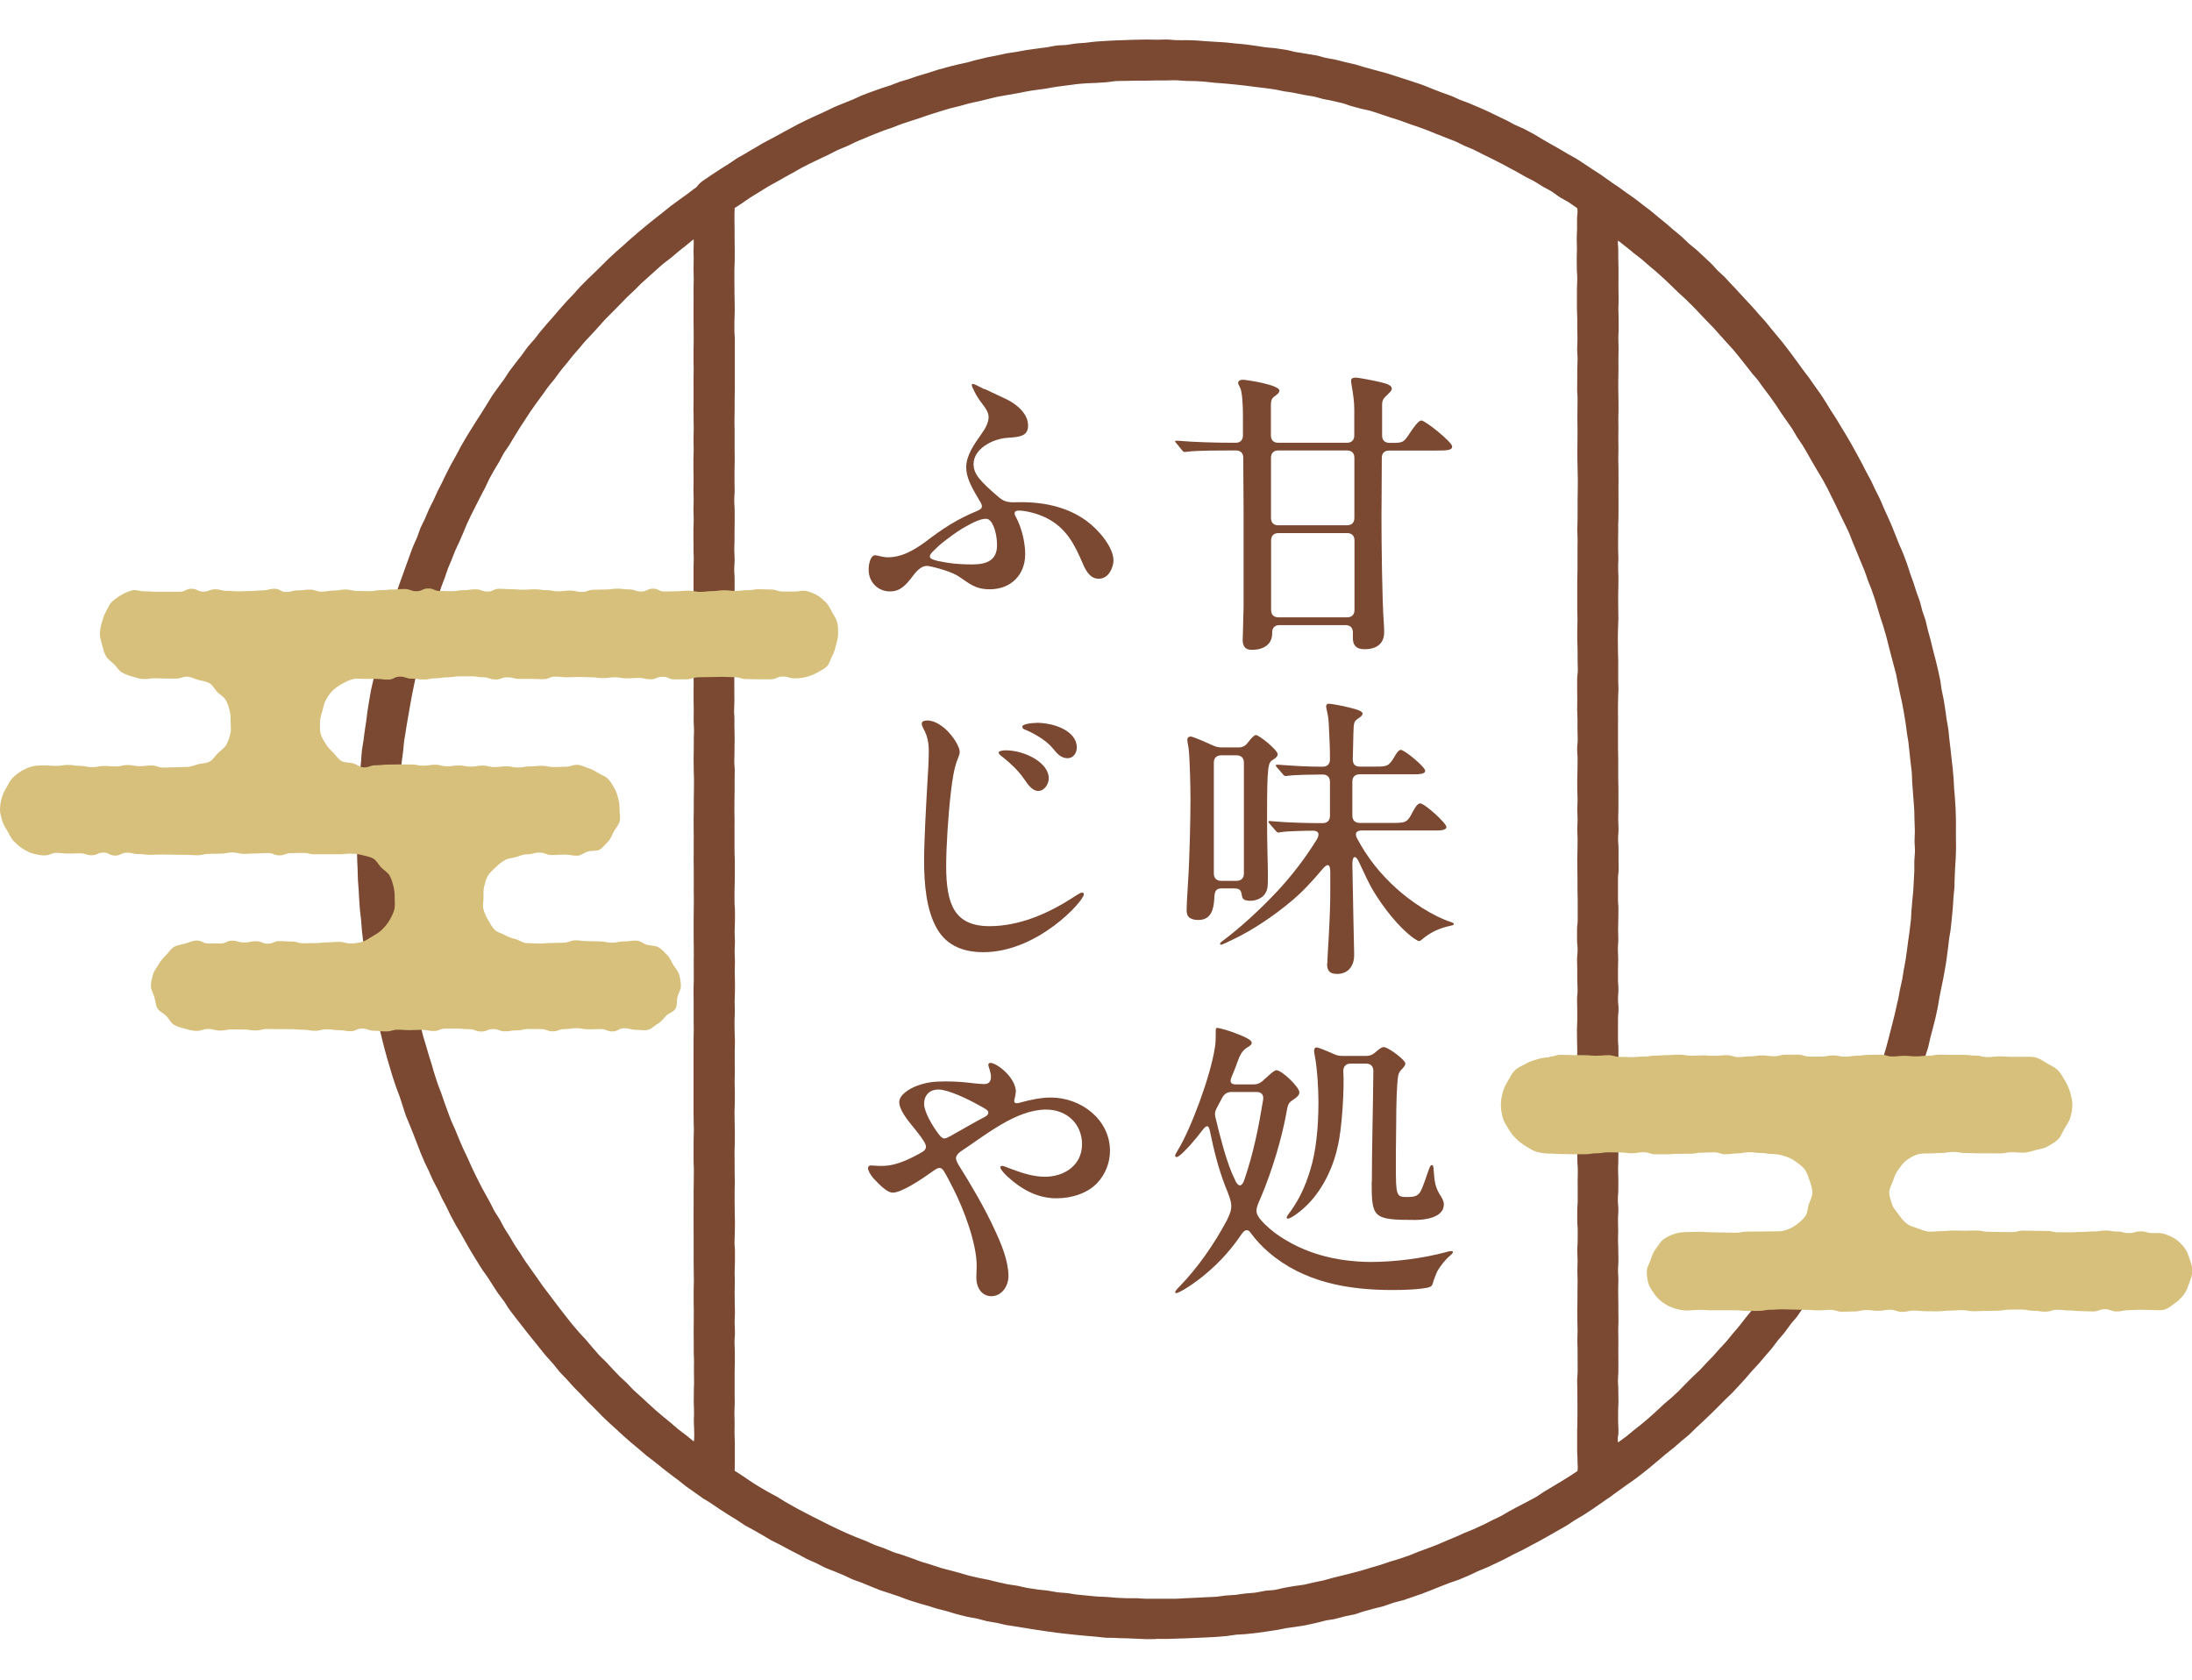 <?xml version="1.0" encoding="UTF-8"?><svg id="_レイヤー_2" xmlns="http://www.w3.org/2000/svg" xmlns:xlink="http://www.w3.org/1999/xlink" viewBox="0 0 205.56 157.57"><defs><style>.cls-1{fill:none;}.cls-2{fill:url(#_茶色柄);}.cls-3{fill:#d6c07b;}.cls-4,.cls-5{fill:#7b4832;}.cls-6{fill:#fff;}.cls-7{fill:url(#_茶色柄-2);}.cls-5{stroke:#7b4832;stroke-miterlimit:10;stroke-width:5px;}</style><pattern id="_茶色柄" x="0" y="0" width="158.86" height="158.85" patternTransform="translate(-5991.11 -5425.59) scale(.17)" patternUnits="userSpaceOnUse" viewBox="0 0 158.86 158.85"><rect class="cls-1" x="0" width="158.86" height="158.85"/><path class="cls-5" d="M317.72,238.28c0,21.21-8.26,41.16-23.26,56.16-15,15-34.95,23.26-56.16,23.26s-41.16-8.26-56.16-23.26c-15-15-23.26-34.95-23.26-56.16s8.26-41.16,23.26-56.16c15-15,34.95-23.26,56.16-23.26s41.16,8.26,56.16,23.26c15,15,23.26,34.95,23.26,56.16ZM241.75,165.7c1.76,37.32,31.8,67.37,69.13,69.13-1.76-37.32-31.8-67.37-69.13-69.13ZM258.17,218.4c-9.4-9.4-16.15-20.74-19.88-33.12-3.73,12.38-10.48,23.72-19.88,33.12-9.4,9.4-20.74,16.15-33.12,19.88,12.38,3.73,23.72,10.48,33.12,19.88,9.4,9.4,16.15,20.74,19.88,33.12,3.73-12.38,10.48-23.72,19.88-33.12,9.4-9.4,20.74-16.15,33.12-19.88-12.38-3.73-23.72-10.48-33.12-19.88ZM165.7,234.82c37.32-1.76,67.37-31.8,69.13-69.13-37.32,1.76-67.37,31.8-69.13,69.13ZM234.83,310.87c-1.76-37.32-31.8-67.37-69.13-69.12,1.76,37.32,31.8,67.37,69.13,69.12ZM310.88,241.74c-37.32,1.76-67.37,31.8-69.13,69.12,37.32-1.76,67.37-31.8,69.13-69.12Z"/><path class="cls-5" d="M158.86,238.28c0,21.21-8.26,41.16-23.26,56.16-15,15-34.95,23.26-56.16,23.26s-41.16-8.26-56.16-23.26c-15-15-23.26-34.95-23.26-56.16s8.26-41.16,23.26-56.16c15-15,34.95-23.26,56.16-23.26s41.16,8.26,56.16,23.26c15,15,23.26,34.95,23.26,56.16ZM82.89,165.7c1.76,37.32,31.8,67.37,69.13,69.13-1.76-37.32-31.8-67.37-69.13-69.13ZM99.31,218.4c-9.4-9.4-16.15-20.74-19.88-33.12-3.73,12.38-10.48,23.72-19.88,33.12-9.4,9.4-20.74,16.15-33.12,19.88,12.38,3.73,23.72,10.48,33.12,19.88,9.4,9.4,16.15,20.74,19.88,33.12,3.73-12.38,10.48-23.72,19.88-33.12,9.4-9.4,20.74-16.15,33.12-19.88-12.38-3.73-23.72-10.48-33.12-19.88ZM6.84,234.82c37.32-1.76,67.37-31.8,69.13-69.13-37.32,1.76-67.37,31.8-69.13,69.13ZM75.97,310.87c-1.76-37.32-31.8-67.37-69.13-69.12,1.76,37.32,31.8,67.37,69.13,69.12ZM152.02,241.74c-37.32,1.76-67.37,31.8-69.13,69.12,37.32-1.76,67.37-31.8,69.13-69.12Z"/><path class="cls-5" d="M0,238.28c0,21.21-8.26,41.16-23.26,56.16-15,15-34.95,23.26-56.16,23.26s-41.16-8.26-56.16-23.26c-15-15-23.26-34.95-23.26-56.16s8.26-41.16,23.26-56.16c15-15,34.95-23.26,56.16-23.26s41.16,8.26,56.16,23.26C-8.26,197.12,0,217.07,0,238.28ZM-75.97,165.7c1.76,37.32,31.8,67.37,69.13,69.13-1.76-37.32-31.8-67.37-69.13-69.13ZM-59.54,218.4c-9.4-9.4-16.15-20.74-19.88-33.12-3.73,12.38-10.48,23.72-19.88,33.12-9.4,9.4-20.74,16.15-33.12,19.88,12.38,3.73,23.72,10.48,33.12,19.88,9.4,9.4,16.15,20.74,19.88,33.12,3.73-12.38,10.48-23.72,19.88-33.12,9.4-9.4,20.74-16.15,33.12-19.88-12.38-3.73-23.72-10.48-33.12-19.88ZM-152.02,234.82c37.32-1.76,67.37-31.8,69.13-69.13-37.32,1.76-67.37,31.8-69.13,69.13ZM-82.89,310.87c-1.76-37.32-31.8-67.37-69.13-69.12,1.76,37.32,31.8,67.37,69.13,69.12ZM-6.84,241.74c-37.32,1.76-67.37,31.8-69.13,69.12,37.32-1.76,67.37-31.8,69.13-69.12Z"/><path class="cls-5" d="M317.72,79.43c0,21.21-8.26,41.16-23.26,56.16-15,15-34.95,23.26-56.16,23.26s-41.16-8.26-56.16-23.26c-15-15-23.26-34.95-23.26-56.16s8.26-41.16,23.26-56.16C197.12,8.26,217.07,0,238.29,0s41.16,8.26,56.16,23.26c15,15,23.26,34.95,23.26,56.16ZM241.75,6.84c1.76,37.32,31.8,67.37,69.13,69.13-1.76-37.32-31.8-67.37-69.13-69.13ZM258.17,59.54c-9.4-9.4-16.15-20.74-19.88-33.12-3.73,12.38-10.48,23.72-19.88,33.12-9.4,9.4-20.74,16.15-33.12,19.88,12.38,3.73,23.72,10.48,33.12,19.88,9.4,9.4,16.15,20.74,19.88,33.12,3.73-12.38,10.48-23.72,19.88-33.12,9.4-9.4,20.74-16.15,33.12-19.88-12.38-3.73-23.72-10.48-33.12-19.88ZM165.7,75.97c37.32-1.76,67.37-31.8,69.13-69.13-37.32,1.76-67.37,31.8-69.13,69.13ZM234.83,152.01c-1.76-37.32-31.8-67.37-69.13-69.12,1.76,37.32,31.8,67.37,69.13,69.12ZM310.88,82.89c-37.32,1.76-67.37,31.8-69.13,69.12,37.32-1.76,67.37-31.8,69.13-69.12Z"/><path class="cls-5" d="M158.86,79.43c0,21.21-8.26,41.16-23.26,56.16-15,15-34.95,23.26-56.16,23.26s-41.16-8.26-56.16-23.26C8.26,120.59,0,100.64,0,79.43S8.26,38.27,23.26,23.26C38.27,8.26,58.21,0,79.43,0s41.16,8.26,56.16,23.26c15,15,23.26,34.95,23.26,56.16ZM82.89,6.84c1.76,37.32,31.8,67.37,69.13,69.13-1.76-37.32-31.8-67.37-69.13-69.13ZM99.31,59.54c-9.4-9.4-16.15-20.74-19.88-33.12-3.73,12.38-10.48,23.72-19.88,33.12-9.4,9.4-20.74,16.15-33.12,19.88,12.38,3.73,23.72,10.48,33.12,19.88,9.4,9.4,16.15,20.74,19.88,33.12,3.73-12.38,10.48-23.72,19.88-33.12,9.4-9.4,20.74-16.15,33.12-19.88-12.38-3.73-23.72-10.48-33.12-19.88ZM6.84,75.97c37.32-1.76,67.37-31.8,69.13-69.13C38.64,8.6,8.6,38.64,6.84,75.97ZM75.97,152.01c-1.76-37.32-31.8-67.37-69.13-69.12,1.76,37.32,31.8,67.37,69.13,69.12ZM152.02,82.89c-37.32,1.76-67.37,31.8-69.13,69.12,37.32-1.76,67.37-31.8,69.13-69.12Z"/><path class="cls-5" d="M0,79.43c0,21.21-8.26,41.16-23.26,56.16-15,15-34.95,23.26-56.16,23.26s-41.16-8.26-56.16-23.26c-15-15-23.26-34.95-23.26-56.16s8.26-41.16,23.26-56.16C-120.59,8.26-100.65,0-79.43,0S-38.27,8.26-23.26,23.26C-8.26,38.27,0,58.21,0,79.43ZM-75.97,6.84c1.76,37.32,31.8,67.37,69.13,69.13C-8.6,38.64-38.64,8.6-75.97,6.84ZM-59.54,59.54c-9.4-9.4-16.15-20.74-19.88-33.12-3.73,12.38-10.48,23.72-19.88,33.12-9.4,9.4-20.74,16.15-33.12,19.88,12.38,3.73,23.72,10.48,33.12,19.88,9.4,9.4,16.15,20.74,19.88,33.12,3.73-12.38,10.48-23.72,19.88-33.12,9.4-9.4,20.74-16.15,33.12-19.88-12.38-3.73-23.72-10.48-33.12-19.88ZM-152.02,75.97c37.32-1.76,67.37-31.8,69.13-69.13-37.32,1.76-67.37,31.8-69.13,69.13ZM-82.89,152.01c-1.76-37.32-31.8-67.37-69.13-69.12,1.76,37.32,31.8,67.37,69.13,69.12ZM-6.84,82.89c-37.32,1.76-67.37,31.8-69.13,69.12,37.32-1.76,67.37-31.8,69.13-69.12Z"/><path class="cls-5" d="M317.72-79.43c0,21.21-8.26,41.16-23.26,56.16-15,15-34.95,23.26-56.16,23.26s-41.16-8.26-56.16-23.26c-15-15-23.26-34.95-23.26-56.16s8.26-41.16,23.26-56.16c15-15,34.95-23.26,56.16-23.26s41.16,8.26,56.16,23.26c15,15,23.26,34.95,23.26,56.16ZM241.75-152.01c1.76,37.32,31.8,67.37,69.13,69.13-1.76-37.32-31.8-67.37-69.13-69.13ZM258.17-99.31c-9.4-9.4-16.15-20.74-19.88-33.12-3.73,12.38-10.48,23.72-19.88,33.12-9.4,9.4-20.74,16.15-33.12,19.88,12.38,3.73,23.72,10.48,33.12,19.88,9.4,9.4,16.15,20.74,19.88,33.12,3.73-12.38,10.48-23.72,19.88-33.12,9.4-9.4,20.74-16.15,33.12-19.88-12.38-3.73-23.72-10.48-33.12-19.88ZM165.7-82.89c37.32-1.76,67.37-31.8,69.13-69.13-37.32,1.76-67.37,31.8-69.13,69.13ZM234.83-6.84c-1.76-37.32-31.8-67.37-69.13-69.12,1.76,37.32,31.8,67.37,69.13,69.12ZM310.88-75.96c-37.32,1.76-67.37,31.8-69.13,69.12,37.32-1.76,67.37-31.8,69.13-69.12Z"/><path class="cls-5" d="M158.86-79.43c0,21.21-8.26,41.16-23.26,56.16C120.59-8.26,100.65,0,79.43,0S38.27-8.26,23.26-23.26C8.26-38.27,0-58.21,0-79.43s8.26-41.16,23.26-56.16c15-15,34.95-23.26,56.16-23.26s41.16,8.26,56.16,23.26c15,15,23.26,34.95,23.26,56.16ZM82.89-152.01c1.76,37.32,31.8,67.37,69.13,69.13-1.76-37.32-31.8-67.37-69.13-69.13ZM99.31-99.31c-9.4-9.4-16.15-20.74-19.88-33.12-3.73,12.38-10.48,23.72-19.88,33.12-9.4,9.4-20.74,16.15-33.12,19.88,12.38,3.73,23.72,10.48,33.12,19.88,9.4,9.4,16.15,20.74,19.88,33.12,3.73-12.38,10.48-23.72,19.88-33.12,9.4-9.4,20.74-16.15,33.12-19.88-12.38-3.73-23.72-10.48-33.12-19.88ZM6.84-82.89c37.32-1.76,67.37-31.8,69.13-69.13-37.32,1.76-67.37,31.8-69.13,69.13ZM75.97-6.84c-1.76-37.32-31.8-67.37-69.13-69.12C8.6-38.64,38.64-8.6,75.97-6.84ZM152.02-75.96c-37.32,1.76-67.37,31.8-69.13,69.12,37.32-1.76,67.37-31.8,69.13-69.12Z"/><path class="cls-5" d="M0-79.43c0,21.21-8.26,41.16-23.26,56.16C-38.27-8.26-58.21,0-79.43,0s-41.16-8.26-56.16-23.26c-15-15-23.26-34.95-23.26-56.16s8.26-41.16,23.26-56.16c15-15,34.95-23.26,56.16-23.26s41.16,8.26,56.16,23.26C-8.26-120.59,0-100.64,0-79.43ZM-75.97-152.01c1.76,37.32,31.8,67.37,69.13,69.13-1.76-37.32-31.8-67.37-69.13-69.13ZM-59.54-99.31c-9.4-9.4-16.15-20.74-19.88-33.12-3.73,12.38-10.48,23.72-19.88,33.12-9.4,9.4-20.74,16.15-33.12,19.88,12.38,3.73,23.72,10.48,33.12,19.88,9.4,9.4,16.15,20.74,19.88,33.12,3.73-12.38,10.48-23.72,19.88-33.12,9.4-9.4,20.74-16.15,33.12-19.88-12.38-3.73-23.72-10.48-33.12-19.88ZM-152.02-82.89c37.32-1.76,67.37-31.8,69.13-69.13-37.32,1.76-67.37,31.8-69.13,69.13ZM-82.89-6.84c-1.76-37.32-31.8-67.37-69.13-69.12,1.76,37.32,31.8,67.37,69.13,69.12ZM-6.84-75.96c-37.32,1.76-67.37,31.8-69.13,69.12C-38.64-8.6-8.6-38.64-6.84-75.96Z"/></pattern><pattern id="_茶色柄-2" patternTransform="translate(-5994.1 -5425.59) scale(.17)" xlink:href="#_茶色柄"/></defs><g id="_レイヤー_1-2"><path class="cls-6" d="M153.13,13.92C140.43,5.15,125.03,0,108.43,0s-32,5.15-44.7,13.92c-20.59,14.21-34.09,37.96-34.09,64.87s13.5,50.66,34.09,64.87c12.7,8.77,28.1,13.92,44.7,13.92s32-5.15,44.7-13.92c20.59-14.21,34.09-37.96,34.09-64.87s-13.5-50.66-34.09-64.87Z"/><path class="cls-2" d="M35.79,78.79c0,24.94,12.51,46.95,31.59,60.13V18.66c-19.08,13.17-31.59,35.18-31.59,60.13Z"/><path class="cls-7" d="M181.45,78.79c0-24.94-12.51-46.95-31.59-60.13v120.25c19.08-13.17,31.59-35.18,31.59-60.13Z"/><path class="cls-4" d="M67,140.83c-.38,0-.76-.12-1.09-.34-.26-.18-.51-.36-.77-.54s-.52-.36-.77-.54-.48-.4-.74-.59-.51-.37-.75-.56-.5-.38-.75-.58-.49-.39-.73-.59-.51-.37-.75-.57-.47-.41-.71-.61-.49-.4-.72-.6-.47-.41-.71-.62-.46-.43-.69-.64-.47-.41-.7-.63-.46-.43-.68-.65-.43-.46-.66-.68-.45-.44-.67-.66-.43-.46-.65-.69-.45-.44-.66-.67-.42-.47-.63-.7-.44-.45-.65-.68-.39-.49-.59-.73-.42-.46-.63-.7-.4-.48-.6-.73-.39-.49-.59-.74-.4-.48-.59-.73-.39-.49-.58-.74-.39-.49-.58-.74-.38-.5-.57-.75-.33-.53-.51-.79-.39-.49-.57-.75-.34-.53-.51-.79-.34-.53-.51-.79-.38-.5-.54-.77-.33-.53-.5-.8-.33-.54-.49-.8-.31-.55-.47-.82-.31-.55-.46-.82-.33-.54-.48-.81-.3-.55-.45-.83-.27-.57-.41-.85-.3-.55-.44-.83-.26-.57-.4-.85-.3-.55-.44-.83-.25-.58-.38-.86-.28-.56-.41-.85-.25-.58-.37-.87-.22-.59-.34-.88-.23-.58-.34-.88-.24-.58-.35-.87-.25-.58-.36-.87-.19-.6-.29-.9-.19-.6-.29-.89-.23-.58-.33-.88-.2-.59-.3-.89-.18-.6-.27-.9-.18-.6-.27-.9-.17-.6-.25-.91-.16-.61-.23-.91-.14-.61-.22-.92-.13-.61-.2-.92-.17-.6-.24-.91-.12-.62-.18-.92-.1-.62-.16-.93-.11-.62-.17-.93-.13-.61-.18-.92-.1-.62-.15-.93-.12-.62-.16-.93-.08-.62-.12-.93-.08-.62-.11-.93-.04-.63-.07-.94-.08-.62-.11-.93-.04-.63-.07-.94-.03-.63-.05-.94-.05-.63-.07-.94-.02-.63-.03-.94-.03-.63-.04-.94-.01-.63-.02-.94,0-.63,0-.94.02-.63.02-.94-.02-.63-.01-.94.04-.63.05-.94,0-.63.03-.94.02-.63.04-.94.05-.63.07-.94.07-.62.1-.94.06-.62.09-.94.03-.63.07-.94.11-.62.15-.93.08-.62.12-.93.09-.62.14-.93.07-.62.12-.93.1-.62.15-.93.1-.62.16-.93.14-.61.21-.92.13-.61.19-.92.11-.62.18-.92.16-.61.24-.91.16-.61.24-.91.17-.6.25-.91.14-.61.23-.91.18-.6.27-.9.18-.6.28-.9.17-.6.27-.9.21-.59.31-.89.21-.59.32-.89.21-.59.32-.89.21-.59.32-.89.21-.59.33-.88.26-.57.38-.86.2-.6.32-.88.28-.56.41-.85.24-.58.37-.87.28-.56.42-.84.25-.57.39-.86.29-.55.43-.84.26-.57.41-.85.28-.56.43-.84.3-.55.46-.82.29-.56.44-.83.32-.54.47-.81.33-.53.49-.8.33-.53.5-.8.34-.53.51-.79.33-.53.5-.8.32-.54.49-.8.37-.51.55-.77.38-.5.56-.76.33-.53.52-.79.38-.5.57-.75.39-.49.58-.74.36-.52.55-.76.42-.47.62-.71.38-.5.58-.74.4-.48.61-.72.42-.47.62-.7.4-.48.61-.71.41-.47.62-.7.44-.45.65-.68.41-.48.63-.7.44-.45.66-.67.46-.43.68-.65.44-.44.67-.66.44-.45.67-.66.46-.43.69-.64.48-.41.71-.62.46-.43.7-.63.47-.41.71-.61.48-.4.72-.6.49-.4.73-.59.49-.39.74-.58.48-.4.73-.59.51-.37.76-.56.51-.36.77-.55.49-.39.75-.57.53-.34.79-.52c.29-.2.62-.3.96-.32s.69.03,1,.19c.31.16.56.41.74.71s.26.63.26.98c0,.47.02.47.02.93s-.03.47-.03.94.02.47.02.94,0,.47,0,.94.02.47.02.94,0,.47,0,.94-.03.47-.03.94,0,.47,0,.94,0,.47,0,.94.02.47.02.94.01.47.01.94-.03.47-.03.94,0,.47,0,.94.04.47.04.94,0,.47,0,.94,0,.47,0,.94,0,.47,0,.94,0,.47,0,.94,0,.47,0,.94-.02.47-.02.94,0,.47,0,.94-.02.47-.02.94.02.47.02.94,0,.47,0,.94,0,.47,0,.94.01.47.01.94-.02.47-.02.94,0,.47,0,.94.01.47.01.94-.04.47-.04.94.04.47.04.94,0,.47,0,.94-.02.47-.02.94,0,.47,0,.94-.02.47-.02.94.03.47.03.94-.03.47-.03.94.03.47.03.94-.01.47-.01.94.02.47.02.94,0,.47,0,.94-.03.47-.03.94.02.47.02.94,0,.47,0,.94,0,.47,0,.94-.02.47-.02.94,0,.47,0,.94,0,.47,0,.94,0,.47,0,.94.01.47.01.94-.03.47-.03.94.02.47.02.94.02.47.02.94,0,.47,0,.94,0,.47,0,.94-.02.47-.02.94.04.47.04.94-.02.47-.02.94,0,.47,0,.94-.02.47-.02.94,0,.47,0,.94.02.47.02.94,0,.47,0,.94,0,.47,0,.94,0,.47,0,.94.03.47.03.94,0,.47,0,.94-.01.47-.01.94-.02.47-.02.94,0,.47,0,.94.04.47.04.94,0,.47,0,.94-.03.47-.03.94.03.47.03.94-.03.47-.03.94.03.47.03.94-.02.47-.02.94.02.47.02.94,0,.47,0,.93-.03.47-.03.93.02.47.02.94-.03.47-.03.94.01.47.01.94.03.47.03.94-.02.47-.02.94,0,.47,0,.94.01.47.01.94-.02.47-.02.94.02.47.02.94,0,.47,0,.94-.03.47-.03.94.01.47.01.94.02.47.02.94,0,.47,0,.94-.03.47-.03.94.01.47.01.94,0,.47,0,.94.02.47.02.94-.02.47-.02.94,0,.47,0,.94.01.47.01.94.02.47.02.94-.01.47-.01.94-.03.47-.03.94.04.47.04.94,0,.47,0,.94-.03.47-.03.94.02.47.02.94-.02.47-.02.94.01.47.01.94.02.47.02.94-.03.47-.03.94.03.47.03.94-.04.47-.04.94.03.47.03.94,0,.47,0,.94-.02.47-.02.94,0,.47,0,.95,0,.47,0,.94.01.47.01.94-.03.47-.03.95.02.47.02.94-.01.47-.01.95.03.47.03.94,0,.47,0,.95,0,.47,0,.95-.02.48-.02.95.02.48.02.95c0,.35-.1.7-.27.99s-.43.55-.74.72c-.28.15-.59.21-.89.21ZM65.08,22.41c-.25.19-.47.39-.71.58s-.49.38-.73.58-.47.4-.71.6-.5.37-.74.57-.47.41-.7.62-.46.41-.69.62-.46.41-.69.62-.43.45-.66.66-.46.42-.68.64-.43.45-.65.67-.44.44-.65.66-.44.44-.66.66-.41.46-.62.69-.42.46-.63.69-.43.45-.64.68-.4.47-.6.71-.41.46-.61.7-.38.49-.58.73-.4.47-.59.72-.36.5-.55.75-.4.47-.59.72-.36.51-.54.76-.37.5-.55.75-.36.5-.54.76-.34.52-.51.78-.34.52-.51.78-.33.53-.49.79-.32.53-.48.8-.36.51-.52.77-.29.55-.44.82-.33.53-.48.8-.31.54-.45.81-.26.57-.4.84-.29.55-.43.82-.28.55-.42.83-.28.55-.42.83-.27.56-.4.84-.24.57-.36.86-.25.57-.37.85-.27.56-.39.84-.23.58-.34.86-.25.57-.36.86-.19.59-.3.88-.23.58-.33.87-.18.59-.28.89-.2.59-.3.88-.21.58-.31.88-.19.59-.28.89-.16.6-.25.9-.13.61-.21.91-.19.59-.26.89-.17.6-.24.9-.11.61-.18.91-.12.61-.19.91-.13.61-.19.91-.12.61-.17.91-.11.61-.16.92-.11.61-.16.92-.11.61-.15.92-.11.61-.15.92-.05.62-.09.93-.08.61-.12.92-.08.61-.11.92-.06.62-.08.93-.02.62-.04.93-.04.62-.06.93,0,.62-.02.93-.02.62-.03.93-.02.62-.02.93-.04.62-.04.93.03.62.03.93,0,.62,0,.93,0,.62.01.93.04.62.06.93.03.62.05.93.06.62.08.93.05.62.08.93.06.62.09.93.05.62.09.93.11.61.15.92.06.62.11.92.11.61.16.92.11.61.16.92.1.61.16.92.09.61.15.92.12.61.18.91.16.6.23.9.1.61.18.91.15.6.22.9.15.6.23.9.19.59.27.89.17.59.26.89.19.59.28.89.16.6.26.89.19.59.29.88.22.58.33.87.19.59.3.88.21.58.32.87.21.58.33.87.26.56.38.85.23.58.35.86.24.57.37.85.27.56.4.84.25.57.38.85.26.56.4.84.28.55.42.83.29.55.44.82.3.54.45.81.27.56.42.83.34.52.5.79.28.55.44.82.33.52.5.79.31.54.47.8.35.51.52.77.32.53.5.79.37.5.54.76.36.5.54.76.35.51.53.76.38.49.56.74.37.5.56.74.37.5.56.74.38.49.57.73.38.49.58.73.4.47.61.71.43.45.63.68.39.48.6.71.4.47.61.7.45.43.66.65.42.46.63.68.42.45.64.67.46.41.68.63.42.46.64.67.47.41.69.62.45.42.68.63.45.42.69.63.47.4.71.6.48.39.72.59.46.41.71.61.5.37.74.56.47.39.71.58c.15-.45.03-.47.03-.93s0-.47,0-.94-.02-.47-.02-.94,0-.47,0-.94.02-.47.02-.94-.01-.47-.01-.94,0-.47,0-.94,0-.47,0-.94,0-.47,0-.94,0-.47,0-.94-.02-.47-.02-.94.01-.47.01-.94.01-.47.01-.94-.03-.47-.03-.94.02-.47.02-.94.01-.47.01-.94-.02-.47-.02-.94,0-.47,0-.94.01-.47.01-.94-.02-.47-.02-.94.03-.47.03-.94-.02-.47-.02-.94,0-.47,0-.94-.02-.47-.02-.94,0-.47,0-.94.03-.47.03-.94,0-.47,0-.94,0-.47,0-.94-.02-.47-.02-.94-.01-.47-.01-.94.03-.47.03-.94,0-.47,0-.94-.04-.47-.04-.94,0-.47,0-.94,0-.47,0-.94,0-.47,0-.94,0-.47,0-.94,0-.47,0-.94.02-.47.02-.94,0-.47,0-.94.02-.47.02-.94-.02-.47-.02-.94,0-.47,0-.94,0-.47,0-.94-.01-.47-.01-.94.02-.47.02-.94,0-.47,0-.94-.01-.47-.01-.94.04-.47.04-.94-.04-.47-.04-.94,0-.47,0-.94.02-.47.02-.94,0-.47,0-.94.02-.47.02-.94-.03-.47-.03-.94.03-.47.03-.94-.03-.47-.03-.94.01-.47.01-.94-.02-.47-.02-.94,0-.47,0-.94.03-.47.03-.94-.02-.47-.02-.94,0-.47,0-.94,0-.47,0-.94.02-.47.02-.94,0-.47,0-.94,0-.47,0-.94,0-.47,0-.94-.01-.47-.01-.94.03-.47.03-.94-.02-.47-.02-.93-.02-.47-.02-.93,0-.47,0-.94,0-.47,0-.94.02-.47.02-.94-.04-.47-.04-.94.02-.47.02-.94,0-.47,0-.94.02-.47.02-.94,0-.47,0-.94-.02-.47-.02-.94,0-.47,0-.94,0-.47,0-.94,0-.47,0-.94-.03-.47-.03-.94,0-.47,0-.94.01-.47.01-.94.02-.47.02-.94,0-.47,0-.94-.04-.47-.04-.94,0-.47,0-.94.03-.47.03-.94-.03-.47-.03-.94.03-.47.03-.94-.03-.47-.03-.94.02-.47.02-.94-.02-.47-.02-.94,0-.47,0-.94.03-.47.03-.94-.02-.47-.02-.94.03-.47.03-.94-.01-.47-.01-.94-.03-.47-.03-.94.02-.47.02-.94,0-.47,0-.94-.01-.47-.01-.94.02-.47.02-.94-.02-.47-.02-.94,0-.47,0-.94.03-.47.03-.95-.01-.47-.01-.94-.02-.47-.02-.94,0-.47,0-.95.03-.47.03-.94-.01-.47-.01-.95,0-.47,0-.94-.02-.47-.02-.95.02-.47.02-.95-.05-.48,0-.95.12-.5-.03-.95Z"/><path class="cls-4" d="M108.43,153.7c-.31,0-.63.02-.94.01s-.63-.03-.94-.04-.63-.02-.94-.04-.63,0-.94-.03-.63,0-.94-.02-.62-.07-.94-.1-.63-.05-.94-.08-.63-.06-.94-.09-.62-.06-.94-.1-.62-.07-.94-.11-.62-.09-.93-.13-.62-.1-.93-.14-.62-.1-.93-.15-.62-.09-.93-.15-.62-.08-.93-.14-.61-.15-.92-.21-.62-.09-.93-.16-.61-.17-.91-.24-.62-.1-.93-.17-.61-.16-.91-.23-.6-.19-.9-.27-.61-.15-.91-.23-.6-.19-.9-.28-.61-.16-.91-.26-.6-.18-.9-.28-.59-.22-.88-.33-.6-.19-.89-.3-.6-.18-.9-.29-.58-.24-.87-.35-.58-.24-.87-.36-.6-.2-.89-.32-.56-.28-.85-.4-.58-.24-.87-.36-.59-.22-.88-.35-.56-.3-.84-.43-.58-.24-.86-.38-.55-.31-.83-.45-.56-.28-.84-.43-.55-.3-.83-.45-.57-.27-.84-.42-.54-.33-.81-.48-.54-.31-.82-.47-.56-.29-.83-.45-.52-.36-.78-.52-.54-.33-.8-.49-.53-.34-.79-.51-.52-.36-.78-.53-.53-.33-.79-.51c-.26-.18-.46-.42-.6-.68s-.22-.57-.22-.89c0-.47.03-.47.03-.93s-.04-.47-.04-.94.03-.47.03-.94-.03-.47-.03-.94.03-.47.03-.94-.04-.47-.04-.94.05-.47.05-.94-.05-.47-.05-.94,0-.47,0-.94.04-.47.04-.94-.02-.47-.02-.94.01-.47.01-.94-.04-.47-.04-.94,0-.47,0-.94,0-.47,0-.94.01-.47.01-.94,0-.47,0-.94,0-.47,0-.94-.02-.47-.02-.94.03-.47.03-.94,0-.47,0-.94-.03-.47-.03-.94,0-.47,0-.94.01-.47.01-.94-.02-.47-.02-.94,0-.47,0-.94,0-.47,0-.94.04-.47.04-.94,0-.47,0-.94-.01-.47-.01-.94.02-.47.02-.94-.05-.47-.05-.94,0-.47,0-.94.03-.47.03-.94.02-.47.02-.94-.04-.47-.04-.94,0-.47,0-.94.02-.47.02-.94.01-.47.01-.94.01-.47.01-.94,0-.47,0-.94-.05-.47-.05-.94,0-.47,0-.94,0-.47,0-.94.03-.47.03-.94,0-.47,0-.94,0-.47,0-.94-.01-.47-.01-.94-.02-.47-.02-.94.05-.47.05-.94,0-.47,0-.94.01-.47.01-.94-.04-.47-.04-.94.02-.47.02-.94-.02-.47-.02-.94-.01-.47-.01-.94.02-.47.02-.94,0-.47,0-.94.01-.47.01-.94-.02-.47-.02-.94.02-.47.02-.94-.03-.47-.03-.94.04-.47.04-.94,0-.47,0-.94-.04-.47-.04-.94,0-.47,0-.94.04-.47.04-.94,0-.47,0-.94,0-.47,0-.94.01-.47.01-.94-.04-.47-.04-.94-.02-.47-.02-.94.03-.47.03-.94-.01-.47-.01-.94.04-.47.04-.94-.04-.47-.04-.94.02-.47.02-.94-.04-.47-.04-.94,0-.47,0-.93.04-.47.04-.93-.04-.47-.04-.94.01-.47.01-.94-.02-.47-.02-.94-.01-.47-.01-.94.03-.47.03-.94,0-.47,0-.94-.02-.47-.02-.94.05-.47.05-.94-.03-.47-.03-.94,0-.47,0-.94-.02-.47-.02-.94.05-.47.05-.94-.05-.47-.05-.94,0-.47,0-.94.06-.47.06-.94,0-.47,0-.94,0-.47,0-.94-.02-.47-.02-.94,0-.47,0-.94-.01-.47-.01-.94-.01-.47-.01-.94.02-.47.02-.94.01-.47.01-.94-.03-.47-.03-.94.03-.47.03-.94-.03-.47-.03-.94.03-.47.03-.94-.03-.47-.03-.94,0-.47,0-.94.02-.47.02-.94.01-.47.01-.94-.04-.47-.04-.94.05-.47.05-.94-.02-.47-.02-.94,0-.47,0-.94-.03-.47-.03-.94.01-.47.01-.94-.01-.47-.01-.95,0-.47,0-.94.06-.47.06-.94-.02-.47-.02-.95,0-.47,0-.94-.03-.47-.03-.95,0-.47,0-.94.02-.47.02-.95-.02-.47-.02-.95,0-.48,0-.95,0-.48,0-.95c0-.31.07-.63.22-.9s.37-.5.62-.67c.26-.18.52-.35.78-.53s.53-.34.79-.52.53-.33.8-.5.52-.36.78-.53.55-.3.82-.47.54-.33.81-.48.54-.32.81-.48.56-.29.83-.44.55-.3.83-.45.55-.31.83-.45.55-.31.83-.45.56-.28.85-.42.57-.26.86-.4.57-.26.86-.39.56-.28.85-.41.58-.24.87-.36.58-.23.87-.35.57-.27.86-.39.59-.22.88-.33.59-.21.89-.32.6-.19.9-.29.58-.24.88-.34.61-.17.9-.27.59-.21.89-.3.6-.18.9-.27.59-.2.9-.29.61-.16.91-.25.61-.15.91-.23.62-.12.92-.2.6-.18.91-.25.61-.15.92-.22.62-.11.93-.18.61-.14.92-.2.62-.08.93-.14.62-.12.93-.17.62-.08.93-.13.62-.08.93-.12.62-.13.93-.17.63-.03.94-.06.62-.11.93-.14.63-.04.94-.07.62-.09.94-.11.63-.04.94-.06.63-.04.94-.05.63-.02.94-.03.63-.03.94-.03.63-.02.94-.02.63.02.94.02.63-.02.94-.02.63.05.94.06.63,0,.94,0,.63.01.94.03.63.05.94.07.63.04.94.06.63.03.94.06.62.07.94.1.63.05.94.09.62.09.93.13.62.1.93.14.63.04.94.09.62.09.93.14.61.16.92.21.62.09.93.15.62.09.93.15.61.17.91.24.62.1.93.17.61.15.91.23.62.13.92.21.6.19.9.27.61.16.91.25.61.16.91.24.6.19.9.28.6.19.9.29.6.19.9.29.6.2.89.3.58.24.87.35.58.23.88.34.59.21.89.32.57.26.86.38.59.21.88.33.58.24.87.37.58.25.86.38.56.28.85.41.56.28.85.41.55.3.83.44.58.24.86.38.55.3.83.44.54.33.81.48.54.32.81.47.55.3.82.46.54.32.81.48.55.3.82.46.53.34.79.51.52.35.78.52.53.33.79.51.51.37.77.55c.26.18.44.43.58.69s.23.56.23.87c0,.47,0,.47,0,.93s-.02.47-.02.94.02.47.02.94-.02.47-.02.94.01.47.01.94.01.47.01.94.02.47.02.94,0,.47,0,.94-.02.47-.02.94.03.47.03.94-.03.47-.03.94,0,.47,0,.94.01.47.01.94,0,.47,0,.94.03.47.03.94-.03.47-.03.94.02.47.02.94-.01.47-.01.94-.02.47-.02.94,0,.47,0,.94.03.47.03.94,0,.47,0,.94,0,.47,0,.94-.02.47-.02.94.01.47.01.94,0,.47,0,.94.03.47.03.94,0,.47,0,.94,0,.47,0,.94,0,.47,0,.94,0,.47,0,.94,0,.47,0,.94-.04.47-.04.94,0,.47,0,.94,0,.47,0,.94.03.47.03.94-.04.47-.04.94.05.47.05.94-.01.47-.01.94-.03.47-.03.94,0,.47,0,.94.02.47.02.94-.03.47-.03.94-.02.47-.02.94.02.47.02.94,0,.47,0,.94.03.47.03.94,0,.47,0,.94.01.47.01.94-.04.47-.04.94-.02.47-.02.94.03.47.03.94-.01.47-.01.94,0,.47,0,.94,0,.47,0,.94.03.47.03.94,0,.47,0,.94,0,.47,0,.94.02.47.02.94,0,.47,0,.94,0,.47,0,.94-.02.47-.02.94.03.47.03.94-.04.47-.04.94.04.47.04.94,0,.47,0,.94.01.47.01.94-.06.47-.06.94,0,.47,0,.94,0,.47,0,.94.04.47.04.94-.01.47-.01.94-.02.47-.02.94.02.47.02.94-.04.47-.04.94.03.47.03.94-.02.47-.02.94,0,.47,0,.94.04.47.04.93-.04.47-.04.93.05.47.05.94-.05.47-.05.94,0,.47,0,.94,0,.47,0,.94.04.47.04.94,0,.47,0,.94,0,.47,0,.94-.01.47-.01.94,0,.47,0,.94-.04.47-.04.94,0,.47,0,.94.03.47.03.94-.02.47-.02.94.02.47.02.94.01.47.01.94-.02.47-.02.94,0,.47,0,.94.02.47.02.94,0,.47,0,.94-.04.47-.04.94.04.47.04.94-.04.47-.04.94,0,.47,0,.94,0,.47,0,.94.03.47.03.94.01.47.01.94-.04.47-.04.94.04.47.04.94-.02.47-.02.94-.01.47-.01.94.02.47.02.94,0,.47,0,.94-.04.47-.04.94.03.47.03.94,0,.47,0,.94,0,.47,0,.94,0,.47,0,.94-.04.47-.04.95.05.47.05.94,0,.47,0,.94-.04.47-.04.95,0,.47,0,.94.04.47.04.95-.04.47-.04.94.03.47.03.95,0,.47,0,.95-.01.48-.01.95.02.48.02.95c0,.31-.12.61-.26.87s-.33.51-.59.68c-.26.18-.51.36-.77.54s-.51.36-.78.54-.52.35-.79.52-.54.31-.81.48-.52.35-.79.52-.55.31-.82.47-.54.31-.82.47-.55.3-.82.46-.56.29-.83.44-.55.3-.83.45-.57.27-.85.41-.55.3-.83.44-.56.28-.85.41-.57.27-.85.4-.59.23-.87.36-.56.28-.85.4-.58.25-.87.37-.6.2-.89.31-.59.23-.88.34-.58.24-.87.35-.58.23-.88.34-.59.21-.89.31-.59.21-.89.3-.61.15-.91.24-.59.22-.89.31-.61.15-.91.23-.6.17-.91.25-.59.21-.9.29-.62.12-.92.19-.61.17-.91.24-.62.09-.93.16-.61.17-.91.23-.61.14-.92.2-.62.1-.93.15-.62.08-.93.13-.61.14-.92.18-.62.09-.93.14-.62.09-.93.13-.62.06-.94.1-.63.03-.94.06-.62.1-.93.13-.63.06-.94.08-.63.03-.94.05-.63.02-.94.04-.63.03-.94.04-.63.02-.94.03-.63.02-.94.03-.63-.01-.94-.01ZM68.88,137.91c.26.17.53.34.79.51s.51.35.77.52.52.34.79.5.54.31.81.47.55.29.82.44.52.34.79.49.54.31.81.46.54.3.82.44.55.29.83.43.56.28.83.42.55.28.83.42.56.27.84.4.56.26.85.39.57.24.86.36.58.22.87.34.56.27.85.38.59.2.88.31.57.25.86.36.6.17.89.28.58.21.88.31.58.23.87.32.6.17.89.27.59.2.89.29.6.16.9.24.6.16.9.24.59.19.89.26.61.14.91.21.61.11.91.18.6.16.9.22.6.14.91.2.62.08.92.14.6.15.91.2.61.09.92.14.62.06.93.1.61.12.92.16.62.05.93.08.61.11.92.14.62.06.93.09.62.06.93.09.62.02.93.04.62.06.93.08.62.03.93.04.62-.01.93,0,.62.05.93.05.62,0,.93,0,.62,0,.93,0,.62,0,.93,0,.62-.04.93-.05.62-.02.93-.04.62-.03.93-.05.62-.02.93-.04.62-.09.93-.12.62-.03.93-.06.61-.1.92-.13.62-.04.93-.08.61-.12.92-.17.62-.04.93-.09.61-.15.91-.2.61-.11.92-.16.62-.07.92-.13.6-.14.91-.21.61-.12.91-.19.6-.17.9-.25.61-.14.91-.22.6-.15.9-.23.6-.15.9-.24.59-.18.89-.27.6-.17.89-.26.59-.21.88-.3.6-.17.89-.27.59-.2.88-.3.57-.24.86-.35.58-.21.87-.32.58-.21.87-.33.57-.25.86-.37.57-.24.86-.36.57-.25.85-.38.58-.22.86-.35.57-.26.85-.39.55-.28.83-.42.56-.26.84-.4.53-.32.81-.47.55-.29.82-.44.56-.28.83-.43.55-.29.82-.44.52-.35.78-.51.53-.31.8-.48.54-.31.8-.48.53-.32.79-.49.54-.35.79-.52c.11-.45,0-.47,0-.94s-.05-.47-.05-.93,0-.47,0-.93,0-.47,0-.94.03-.47.03-.94,0-.47,0-.94,0-.47,0-.94-.01-.47-.01-.94-.02-.47-.02-.94.05-.47.05-.94,0-.47,0-.94.01-.47.01-.94-.04-.47-.04-.94.02-.47.02-.94-.02-.47-.02-.94-.01-.47-.01-.94.02-.47.02-.94,0-.47,0-.94.01-.47.01-.94-.02-.47-.02-.94.02-.47.02-.94-.03-.47-.03-.94.04-.47.04-.94,0-.47,0-.94-.04-.47-.04-.94,0-.47,0-.94.04-.47.04-.94,0-.47,0-.94,0-.47,0-.94.01-.47.01-.94-.04-.47-.04-.94-.02-.47-.02-.94.03-.47.03-.94-.01-.47-.01-.94.04-.47.04-.94-.04-.47-.04-.94.02-.47.02-.94-.04-.47-.04-.94,0-.47,0-.94.04-.47.04-.94-.04-.47-.04-.94.01-.47.01-.94-.02-.47-.02-.94-.01-.47-.01-.94.03-.47.03-.94,0-.47,0-.94-.02-.47-.02-.94.05-.47.05-.94-.03-.47-.03-.94,0-.47,0-.94-.02-.47-.02-.94.05-.47.05-.94-.05-.47-.05-.94,0-.47,0-.94.06-.47.06-.94,0-.47,0-.94,0-.47,0-.94-.02-.47-.02-.94,0-.47,0-.94-.01-.47-.01-.94-.01-.47-.01-.94.02-.47.02-.94.01-.47.01-.94-.03-.47-.03-.94.03-.47.03-.94-.03-.47-.03-.94.03-.47.03-.94-.03-.47-.03-.94,0-.47,0-.94.02-.47.02-.94.01-.47.01-.94-.04-.47-.04-.94.05-.47.05-.94-.02-.47-.02-.94,0-.47,0-.93-.03-.47-.03-.93.01-.47.01-.93-.01-.47-.01-.93,0-.47,0-.93.06-.47.06-.93-.02-.47-.02-.93,0-.47,0-.94-.03-.47-.03-.94,0-.47,0-.94.02-.47.02-.94-.02-.47-.02-.94,0-.47,0-.94,0-.47,0-.94,0-.47,0-.94.02-.47.02-.94,0-.47,0-.94,0-.47,0-.94.01-.47.01-.94-.03-.47-.03-.94.03-.47.03-.94,0-.47,0-.94,0-.47,0-.94.02-.47.02-.94,0-.47,0-.94-.02-.47-.02-.94-.02-.47-.02-.94,0-.47,0-.94.01-.47.01-.94.01-.47.01-.94-.02-.47-.02-.94.01-.47.01-.94.01-.47.01-.94-.04-.47-.04-.94.01-.47.01-.94,0-.47,0-.94.03-.47.03-.94-.04-.47-.04-.94.03-.47.03-.94-.02-.47-.02-.94,0-.47,0-.94-.03-.47-.03-.94,0-.47,0-.94,0-.47,0-.94.03-.47.03-.95-.04-.47-.04-.94-.01-.47-.01-.94.02-.47.02-.94-.02-.47-.02-.95.03-.47.03-.95,0-.48,0-.95.12-.49.01-.95c-.26-.17-.51-.36-.77-.53s-.55-.3-.81-.46-.5-.37-.76-.54-.55-.29-.82-.45-.53-.33-.79-.49-.56-.28-.83-.43-.54-.31-.81-.46-.55-.29-.82-.44-.54-.3-.82-.44-.56-.28-.83-.42-.56-.27-.84-.41-.55-.29-.83-.42-.58-.24-.86-.36-.55-.29-.84-.41-.58-.22-.87-.34-.58-.22-.87-.34-.57-.24-.86-.35-.58-.22-.87-.32-.59-.2-.88-.3-.58-.22-.87-.32-.59-.19-.89-.28-.58-.21-.88-.3-.59-.2-.89-.29-.61-.13-.91-.21-.6-.16-.9-.24-.59-.21-.89-.29-.61-.13-.91-.21-.61-.11-.91-.18-.6-.18-.9-.24-.62-.09-.92-.15-.61-.13-.91-.19-.61-.09-.92-.14-.61-.14-.91-.18-.61-.09-.92-.13-.62-.07-.93-.11-.61-.08-.92-.12-.62-.07-.93-.1-.62-.06-.93-.09-.62-.05-.93-.07-.62-.08-.93-.1-.62-.05-.93-.06-.62,0-.93-.02-.62-.05-.93-.06-.62.02-.93.02-.62,0-.93,0-.62.01-.93.02-.62,0-.93,0-.62.01-.93.02-.62,0-.93.02-.62.09-.93.11-.62.04-.93.06-.62.02-.93.04-.62.04-.93.08-.62.08-.92.12-.62.08-.92.12-.61.11-.92.16-.62.09-.92.13-.62.08-.92.14-.61.12-.91.18-.61.1-.92.16-.61.1-.92.16-.6.15-.91.22-.6.15-.91.22-.61.12-.91.2-.6.17-.9.25-.61.14-.9.22-.59.18-.89.27-.59.19-.89.28-.59.2-.88.3-.59.19-.89.29-.59.19-.89.29-.58.23-.87.34-.59.19-.88.3-.58.23-.87.34-.57.24-.86.36-.58.23-.86.36-.56.28-.84.4-.58.23-.86.36-.55.28-.83.42-.56.26-.84.4-.56.26-.84.4-.55.28-.83.42-.54.31-.81.46-.55.29-.82.45-.54.31-.81.46-.55.29-.81.45-.53.33-.79.49-.53.32-.8.49-.51.36-.77.53-.51.33-.77.5c-.11.45,0,.46,0,.93s0,.47,0,.93,0,.47,0,.93,0,.47,0,.94-.04.47-.04.94,0,.47,0,.94,0,.47,0,.94.03.47.03.94-.04.47-.04.94.05.47.05.94-.01.47-.01.94-.03.47-.03.94,0,.47,0,.94.02.47.02.94-.03.47-.03.94-.02.47-.02.94.02.47.02.94,0,.47,0,.94.03.47.03.94,0,.47,0,.94.01.47.01.94-.04.47-.04.94-.02.47-.02.94.03.47.03.94-.01.47-.01.94,0,.47,0,.94,0,.47,0,.94.03.47.03.94,0,.47,0,.94,0,.47,0,.94.02.47.02.94,0,.47,0,.94,0,.47,0,.94-.02.47-.02.94.03.47.03.94-.04.47-.04.94.04.47.04.94,0,.47,0,.94.01.47.01.94-.06.47-.06.94,0,.47,0,.94,0,.47,0,.94.04.47.04.94-.01.47-.01.94-.02.47-.02.94.02.47.02.94-.04.47-.04.94.03.47.03.94-.02.47-.02.94,0,.47,0,.94.04.47.04.94-.04.47-.04.94.05.47.05.94-.05.47-.05.94,0,.47,0,.94,0,.47,0,.94.04.47.04.94,0,.47,0,.94,0,.47,0,.94-.01.47-.01.94,0,.47,0,.94-.04.47-.04.94,0,.47,0,.94.03.47.03.94-.02.47-.02.94.02.47.02.94.01.47.01.94-.02.47-.02.94,0,.47,0,.94.02.47.02.94,0,.47,0,.94-.04.47-.04.94.04.47.04.94-.04.47-.04.94,0,.47,0,.93,0,.47,0,.93.03.47.03.93.01.47.01.93-.04.47-.04.93.04.47.04.93-.02.47-.02.93-.01.47-.01.94.02.47.02.94,0,.47,0,.94-.04.47-.04.94.03.47.03.94,0,.47,0,.94,0,.47,0,.94,0,.47,0,.94-.04.47-.04.94.05.47.05.94,0,.47,0,.94-.04.47-.04.94,0,.47,0,.94.04.47.04.94-.04.47-.04.94.03.47.03.94,0,.47,0,.94-.01.47-.01.94.02.47.02.94-.04.47-.04.94.01.47.01.94,0,.47,0,.94.02.47.02.94,0,.47,0,.94-.03.47-.03.94.03.47.03.94-.01.47-.01.94,0,.47,0,.94,0,.47,0,.94-.01.47-.01.94.01.47.01.94-.02.47-.02.94.02.47.02.94,0,.47,0,.94,0,.47,0,.94-.03.47-.03.94.03.47.03.94,0,.47,0,.95-.04.47-.04.94,0,.47,0,.94.02.47.02.94.02.47.02.95,0,.47,0,.95.05.48,0,.95-.15.49-.04.95Z"/><path class="cls-4" d="M149.86,140.84c-.3,0-.6-.12-.87-.26-.31-.16-.57-.4-.74-.69s-.29-.62-.29-.98q0-.47,0-.93c0-.47,0-.47,0-.94s-.02-.47-.02-.94.03-.47.03-.94-.03-.47-.03-.94,0-.47,0-.94.04-.47.04-.94-.03-.47-.03-.94.02-.47.02-.94,0-.47,0-.94.02-.47.02-.94-.01-.47-.01-.94-.02-.47-.02-.94,0-.47,0-.94.04-.47.04-.94-.02-.47-.02-.94,0-.47,0-.94-.01-.47-.01-.94.03-.47.03-.94.01-.47.01-.94-.03-.47-.03-.94.04-.47.04-.94-.03-.47-.03-.94,0-.47,0-.94.04-.47.04-.94-.04-.47-.04-.94.02-.47.02-.94,0-.47,0-.94,0-.47,0-.94-.02-.47-.02-.94.03-.47.03-.94,0-.47,0-.94-.02-.47-.02-.94-.01-.47-.01-.94,0-.47,0-.94.02-.47.02-.94,0-.47,0-.94.01-.47.01-.94-.03-.47-.03-.94.04-.47.04-.94,0-.47,0-.94-.04-.47-.04-.94.01-.47.01-.94,0-.47,0-.94.02-.47.02-.94-.01-.47-.01-.94,0-.47,0-.94,0-.47,0-.94.01-.47.01-.94.02-.47.02-.94-.02-.47-.02-.94,0-.47,0-.94.02-.47.02-.94.01-.47.01-.94-.01-.47-.01-.94-.02-.47-.02-.94.03-.47.03-.94-.03-.47-.03-.94.03-.47.03-.94,0-.47,0-.94,0-.47,0-.94.01-.47.01-.94-.03-.47-.03-.94.03-.47.03-.94-.02-.47-.02-.94.02-.47.02-.94-.03-.47-.03-.94,0-.47,0-.94.02-.47.02-.94.01-.47.01-.94,0-.47,0-.94-.04-.47-.04-.94.02-.47.02-.94.01-.47.01-.94-.03-.47-.03-.94.02-.47.02-.94.01-.47.01-.94-.03-.47-.03-.94,0-.47,0-.93,0-.47,0-.93-.01-.47-.01-.94.02-.47.02-.94-.04-.47-.04-.94.04-.47.04-.94,0-.47,0-.94,0-.47,0-.94-.04-.47-.04-.94,0-.47,0-.94,0-.47,0-.94.05-.47.05-.94-.03-.47-.03-.94.02-.47.02-.94,0-.47,0-.94-.02-.47-.02-.94,0-.47,0-.94-.02-.47-.02-.94.02-.47.02-.94,0-.47,0-.94-.02-.47-.02-.94.02-.47.02-.94,0-.47,0-.94,0-.47,0-.94-.03-.47-.03-.94.01-.47.01-.94-.02-.47-.02-.94.01-.47.01-.94,0-.47,0-.94.01-.47.01-.94-.01-.47-.01-.94,0-.47,0-.94.02-.47.02-.94,0-.47,0-.94-.03-.47-.03-.94.02-.47.02-.94,0-.47,0-.94-.02-.47-.02-.94.02-.47.02-.94.02-.47.02-.95-.01-.47-.01-.94.01-.47.01-.94,0-.47,0-.95-.02-.47-.02-.94-.03-.47-.03-.95.04-.47.04-.94,0-.47,0-.95-.03-.47-.03-.95,0-.48,0-.95.04-.48.04-.95c0-.35.08-.69.26-.98s.44-.52.75-.68c.31-.16.65-.25.99-.23s.66.15.95.35c.26.18.53.33.79.52s.51.37.76.55.52.36.77.54.5.39.75.58.5.38.75.57.48.41.72.6.49.39.73.59.47.41.71.62.49.39.73.6.45.44.68.65.49.39.73.6.46.43.69.64.46.43.69.65.42.47.64.69.47.41.69.64.42.47.64.69.43.46.64.69.43.46.64.69.43.46.64.69.41.47.62.71.43.46.63.7.39.49.59.73.4.48.6.72.4.48.59.73.38.5.57.75.37.51.56.76.37.51.55.76.39.5.57.75.36.52.54.77.37.51.55.77.34.53.51.79.32.54.49.8.35.52.51.79.33.54.49.81.33.53.49.81.32.54.47.81.3.55.45.82.3.55.45.83.29.56.43.84.31.55.45.83.26.57.4.85.28.56.42.84.24.58.37.86.26.57.39.86.26.57.38.86.23.59.35.88.23.58.35.87.26.57.37.86.22.59.33.88.19.6.29.89.22.59.32.89.19.6.29.9.23.59.32.89.15.61.24.91.22.59.3.89.14.61.22.92.17.6.25.91.15.61.22.91.16.61.24.91.15.61.22.92.13.61.2.92.08.62.14.93.13.61.19.92.1.62.15.93.08.62.13.93.11.62.16.93.06.62.1.94.08.62.11.93.07.62.1.93.08.62.11.93.05.62.08.94.03.63.05.94.07.62.08.94.05.63.06.94.02.63.03.94,0,.63,0,.94,0,.63,0,.94.02.63.01.94-.02.63-.03.94-.05.63-.06.94-.02.63-.04.94,0,.63-.03.94-.07.62-.09.94-.03.63-.06.94-.06.63-.09.94-.07.62-.1.94-.11.62-.15.93-.06.62-.11.94-.08.62-.12.93-.1.62-.15.93-.11.62-.17.93-.13.61-.19.92-.12.62-.18.92-.09.62-.16.93-.13.61-.2.92-.15.61-.23.91-.16.61-.24.91-.13.62-.21.92-.2.59-.29.9-.15.61-.24.91-.17.61-.26.9-.22.59-.32.89-.2.6-.3.89-.2.6-.3.89-.23.58-.34.88-.18.6-.29.9-.23.58-.35.87-.25.58-.37.87-.26.57-.38.86-.23.59-.35.87-.25.58-.38.86-.27.57-.41.85-.26.57-.39.86-.28.56-.42.84-.3.55-.44.83-.29.56-.44.83-.28.56-.43.84-.32.54-.47.82-.33.53-.49.8-.32.54-.48.81-.31.54-.48.81-.34.53-.51.79-.31.55-.48.81-.36.52-.53.78-.34.53-.52.78-.38.5-.56.76-.34.53-.53.78-.36.52-.54.77-.41.47-.6.72-.37.51-.56.76-.41.48-.61.72-.37.5-.57.75-.41.48-.61.71-.4.48-.61.72-.43.46-.64.69-.4.48-.61.71-.42.47-.63.69-.42.46-.64.69-.46.42-.68.65-.44.45-.66.67-.44.44-.67.66-.45.43-.68.65-.46.43-.69.64-.44.45-.67.66-.49.39-.73.6-.47.42-.71.62-.5.38-.74.59-.48.41-.72.61-.48.41-.72.6-.49.4-.73.59-.5.38-.75.57-.52.36-.77.54-.51.37-.76.55-.51.37-.77.55c-.32.22-.71.35-1.09.35ZM151.79,22.41c-.15.45-.04.46-.04.93s0,.47,0,.94.02.47.02.94,0,.47,0,.94,0,.47,0,.94.02.47.02.94-.03.47-.03.94.03.47.03.94,0,.47,0,.94-.04.47-.04.94.03.47.03.94-.02.47-.02.94,0,.47,0,.94-.02.47-.02.94.01.47.01.94.02.47.02.94,0,.47,0,.94-.04.47-.04.94.02.47.02.94,0,.47,0,.94.01.47.01.94-.03.47-.03.94-.01.47-.01.94.03.47.03.94-.04.47-.04.94.03.47.03.94,0,.47,0,.94-.04.47-.04.94.04.47.04.94-.02.47-.02.94,0,.47,0,.94,0,.47,0,.94.02.47.02.94-.03.47-.03.94,0,.47,0,.94.02.47.02.94.01.47.01.94,0,.47,0,.94-.02.47-.02.94,0,.47,0,.94-.01.47-.01.94.03.47.03.94-.04.47-.04.94,0,.47,0,.94.04.47.04.94-.01.47-.01.94,0,.47,0,.94-.02.47-.02.94.01.47.01.94,0,.47,0,.94,0,.47,0,.94-.01.47-.01.94-.02.47-.02.94.02.47.02.94,0,.47,0,.94-.02.47-.02.94-.01.47-.01.94.01.47.01.94.02.47.02.94-.03.47-.03.94.03.47.03.94-.03.47-.03.94,0,.47,0,.94,0,.47,0,.94-.01.47-.01.94.03.47.03.94-.03.47-.03.94.02.47.02.94-.02.47-.02.94.03.47.03.94,0,.47,0,.93-.02.47-.02.93-.01.47-.01.94,0,.47,0,.94.04.47.04.94-.02.47-.02.94-.01.47-.01.94.03.47.03.94-.02.47-.02.94-.01.47-.01.94.03.47.03.94,0,.47,0,.94,0,.47,0,.94.01.47.01.94-.02.47-.02.94.04.47.04.94-.04.47-.04.94,0,.47,0,.94,0,.47,0,.94.04.47.04.94,0,.47,0,.94,0,.47,0,.94-.05.47-.05.94.03.47.03.94-.02.47-.02.94,0,.47,0,.94.02.47.02.94,0,.47,0,.94.02.47.02.94-.02.47-.02.94,0,.47,0,.94.02.47.02.94-.02.47-.02.94,0,.47,0,.94,0,.47,0,.94.03.47.03.94-.01.47-.01.94.02.47.02.94-.01.47-.01.94,0,.47,0,.95-.01.47-.01.94.01.47.01.94,0,.47,0,.95-.02.47-.02.94,0,.47,0,.95.03.47.03.94-.02.47-.02.95,0,.47,0,.95.02.48.02.95-.17.5-.02.95c.25-.19.5-.36.75-.55s.48-.4.72-.59.49-.38.73-.58.47-.4.71-.6.46-.42.69-.62.45-.43.68-.64.48-.39.71-.6.46-.42.68-.63.43-.45.65-.67.44-.44.66-.66.46-.42.68-.64.42-.46.63-.68.44-.44.65-.67.41-.47.62-.7.43-.45.63-.68.38-.49.59-.72.4-.47.6-.71.38-.49.57-.73.4-.48.59-.72.38-.49.57-.74.39-.48.58-.73.36-.5.55-.75.37-.5.55-.75.34-.52.51-.78.38-.49.55-.75.31-.54.48-.8.34-.52.5-.78.32-.53.49-.79.36-.51.52-.77.28-.55.44-.82.33-.53.48-.8.31-.54.46-.81.29-.55.44-.82.28-.55.42-.83.28-.55.42-.83.25-.57.38-.85.28-.55.41-.83.25-.57.38-.85.24-.57.36-.86.26-.56.37-.85.25-.57.36-.86.24-.57.35-.86.2-.59.31-.88.22-.58.32-.87.19-.59.29-.88.21-.58.3-.88.21-.58.3-.88.17-.6.26-.89.18-.59.26-.89.16-.6.24-.9.15-.6.23-.9.16-.6.23-.9.15-.6.21-.9.14-.6.21-.91.11-.61.17-.91.14-.6.2-.91.1-.61.15-.92.13-.61.17-.91.09-.61.13-.92.08-.62.12-.92.1-.61.13-.92.07-.62.11-.92.03-.62.06-.93.06-.62.08-.93.07-.62.09-.93.03-.62.05-.93.04-.62.05-.93-.01-.62,0-.93.05-.62.06-.93-.04-.62-.04-.93.03-.62.03-.93-.02-.62-.03-.93-.01-.62-.02-.93-.04-.62-.06-.93-.05-.62-.07-.93-.05-.62-.07-.93-.01-.62-.04-.93-.08-.62-.11-.92-.06-.62-.1-.93-.06-.62-.1-.93-.11-.61-.15-.92-.07-.62-.12-.92-.1-.61-.15-.92-.11-.61-.17-.92-.13-.61-.2-.91-.12-.61-.19-.91-.11-.61-.18-.91-.17-.6-.24-.9-.16-.6-.24-.9-.15-.6-.23-.9-.15-.6-.23-.9-.17-.6-.26-.89-.2-.59-.29-.88-.18-.59-.27-.89-.17-.6-.27-.89-.2-.59-.31-.88-.24-.57-.34-.86-.19-.59-.31-.88-.24-.57-.36-.86-.23-.57-.35-.86-.24-.57-.36-.86-.22-.58-.34-.87-.27-.56-.4-.84-.27-.56-.41-.84-.27-.56-.4-.84-.27-.56-.41-.83-.27-.56-.41-.83-.29-.55-.44-.82-.33-.53-.48-.8-.31-.54-.47-.8-.3-.54-.46-.81-.31-.54-.47-.8-.35-.51-.52-.77-.3-.54-.47-.8-.36-.51-.53-.76-.36-.51-.53-.76-.33-.53-.51-.78-.36-.51-.54-.76-.37-.5-.56-.74-.36-.51-.54-.75-.41-.46-.6-.71-.38-.49-.57-.73-.38-.49-.58-.73-.39-.49-.59-.72-.42-.45-.63-.69-.41-.46-.62-.69-.41-.47-.62-.69-.43-.44-.65-.67-.43-.45-.64-.67-.42-.46-.64-.67-.44-.44-.66-.65-.46-.41-.69-.63-.44-.44-.67-.65-.44-.44-.67-.64-.46-.42-.69-.62-.48-.4-.71-.6-.46-.41-.7-.61-.5-.37-.74-.57-.47-.4-.72-.59-.47-.38-.71-.56Z"/><path class="cls-4" d="M116.54,59.93c0-.55.08-2.4.08-3.01v-9.15c0-1.52-.03-3.21-.03-4.84,0-.44-.25-.69-.69-.69h-.36c-.88,0-3.26,0-4.12.11-.22.03-.28.03-.33.03-.08,0-.14-.03-.25-.17l-.47-.58c-.14-.17-.17-.19-.17-.25,0-.03.03-.05.08-.05h.17c1.66.14,3.59.19,5.42.19.44,0,.69-.25.69-.69v-1.85c0-1.1-.08-2.32-.28-2.65-.11-.22-.17-.33-.17-.42,0-.22.22-.3.44-.3.3,0,3.43.47,3.43,1.02,0,.14-.11.28-.3.42-.36.25-.5.36-.5.99v2.79c0,.44.25.69.69.69h6.44c.44,0,.69-.25.69-.69v-2.51c0-.58-.11-1.41-.22-2.02-.06-.3-.08-.53-.08-.61,0-.25.25-.28.44-.28.22,0,1.41.22,2.16.39.88.19,1.22.36,1.22.66,0,.14-.14.3-.39.53-.41.39-.52.53-.52,1v2.85c0,.44.25.69.69.69h.28c.91,0,1.05-.06,1.46-.66.53-.83,1-1.44,1.24-1.44.39,0,2.9,2.04,2.9,2.43,0,.36-.41.39-1.49.39h-4.42c-.44,0-.69.25-.69.69,0,2.35-.03,4.34-.03,5.58,0,2.35.06,7.85.22,9.92.03.36.03.72.03.86,0,1.05-.69,1.58-1.85,1.58-.75,0-1.08-.36-1.08-1.02v-.55c0-.44-.25-.69-.69-.69h-6.19c-.44,0-.69.25-.69.69v.08c0,1.1-.88,1.55-1.91,1.55-.72,0-.86-.47-.86-1ZM119.19,48.57c0,.44.25.69.69.69h6.44c.44,0,.69-.25.69-.69v-5.64c0-.44-.25-.69-.69-.69h-6.44c-.44,0-.69.25-.69.69v5.64ZM119.89,49.99c-.44,0-.69.25-.69.69v6.52c0,.44.25.69.69.69h6.44c.44,0,.69-.25.69-.69v-6.52c0-.44-.25-.69-.69-.69h-6.44Z"/><path class="cls-4" d="M111.84,86.19c-.3-.08-.47-.25-.53-.53-.03-.11-.03-.25-.03-.36,0-.3.03-.97.14-2.74.14-2.1.22-5.89.22-7.63,0-1.05-.06-4.01-.19-4.86-.06-.3-.11-.58-.11-.72s.11-.28.33-.28c.17,0,1.16.42,2.07.83.3.14.55.19.86.19h1.55c.36,0,.64-.14.86-.44.39-.5.61-.72.77-.72.3,0,2.04,1.41,2.04,1.8,0,.17-.11.3-.42.5-.47.28-.58.36-.58,5.39,0,2.71.08,4.48.08,5.36,0,1.16,0,1.41-.28,1.85-.22.36-.8.64-1.35.64s-.75-.14-.8-.44c-.08-.47-.11-.72-.75-.72h-1.19c-.58,0-.64.39-.66,1-.06,1.02-.33,1.96-1.49,1.96-.25,0-.42-.03-.55-.08ZM115.96,82.6c.44,0,.69-.25.69-.69v-10.39c0-.44-.25-.69-.69-.69h-1.44c-.44,0-.69.25-.69.69v10.39c0,.44.25.69.69.69h1.44ZM124.47,90.36c0-.69.3-4.23.28-7.1v-1.46c0-.8-.25-.88-.75-.28-1.02,1.22-1.96,2.21-2.93,3.01-1.69,1.41-3.59,2.68-5.42,3.56-.47.22-1.02.5-1.16.5-.05,0-.08-.06-.08-.08,0-.06.03-.11.25-.28,1.8-1.35,3.54-2.98,5.11-4.64,1.38-1.49,2.6-3.07,3.68-4.81.33-.52.25-.88-.3-.88s-2.49.03-3.07.14c-.14.03-.19.03-.22.03-.08,0-.14-.06-.25-.19l-.55-.64c-.05-.06-.11-.14-.11-.19s.08-.06.11-.06l.36.03c1.08.11,3.18.17,4.28.17h.33c.44,0,.69-.25.69-.69v-3.18c0-.44-.25-.69-.69-.69h-.11c-.69,0-2.49.03-3.07.11-.19.03-.28.03-.3.03-.08,0-.14-.03-.25-.17l-.55-.64c-.06-.06-.11-.14-.11-.19s.08-.06.11-.06h.11c1.46.11,2.71.19,4.17.19.44,0,.69-.25.69-.69,0-1.08-.05-2.16-.11-3.26-.03-.55-.06-.77-.19-1.35-.03-.17-.06-.28-.06-.36,0-.17.11-.25.25-.25.22,0,1.24.19,1.93.36.8.19,1.24.36,1.24.58,0,.11-.11.25-.36.41-.44.3-.47.36-.5,1.35l-.06,2.51c0,.47.22.69.66.69h1.52c1.13,0,1.24-.08,1.85-1.13.19-.33.36-.44.47-.44.36,0,2.29,1.6,2.29,1.96,0,.33-.66.33-1.08.33h-5.06c-.44,0-.69.25-.69.69v3.18c0,.44.25.69.69.69h3.26c1.08,0,1.24-.11,1.69-1,.3-.58.52-.83.72-.83.42,0,2.46,1.85,2.46,2.21,0,.33-.66.33-1.05.33h-6.88c-.55,0-.69.28-.44.75.94,1.77,2.13,3.29,3.73,4.73,1.33,1.19,3.32,2.54,5.11,3.12.17.06.22.11.22.17s-.03.11-.22.14c-1.38.3-2.07.75-2.68,1.24-.19.17-.28.22-.36.22s-.25-.11-.47-.25c-1.41-1-2.9-2.93-3.84-4.5-.39-.66-.8-1.55-1.3-2.62-.33-.75-.64-.64-.64.14.06,3.43.14,7.16.17,8.46.03.88-.39,1.85-1.6,1.85-.8,0-.94-.41-.94-.97Z"/><path class="cls-4" d="M110.21,121.18c0-.11.14-.28.47-.61,1.6-1.66,3.12-3.79,4.37-6.13.61-1.24.55-1.52-.17-3.26-.66-1.74-1.02-3.23-1.41-5.08-.11-.58-.3-.66-.69-.14-.86,1.13-1.69,2.04-2.16,2.4-.14.11-.22.14-.28.14-.08,0-.14-.03-.14-.14,0-.05.11-.28.28-.55,1.16-1.88,3.04-6.85,3.45-9.59.06-.36.08-.69.08-1.58,0-.19.03-.25.14-.25.19,0,1.22.28,1.99.61.94.36,1.24.61,1.24.77s-.06.25-.44.47c-.44.28-.66.66-.94,1.46-.11.36-.3.77-.53,1.35-.17.44-.03.64.44.64h1.66c.33,0,.61-.11.88-.36.8-.75,1.08-.97,1.24-.97.52,0,2.16,1.58,2.16,2.07,0,.28-.22.44-.5.64-.41.28-.55.36-.66.99-.47,2.71-1.41,5.75-2.43,8.18-.55,1.24-.69,1.49.3,2.51.3.3.66.61,1.02.88,2.63,1.91,5.69,2.68,8.93,2.71,2.27,0,4.92-.33,7.16-.94.19-.06.3-.08.44-.08.08,0,.14.03.14.08,0,.08-.03.14-.28.36-.44.36-.94,1.02-1.16,1.41-.19.39-.36.86-.44,1.16-.11.33-.19.39-1,.5-.55.08-1.52.14-2.79.14-4.17,0-8.34-.72-11.63-3.56-.58-.5-1.13-1.08-1.6-1.71-.3-.47-.58-.47-.94.06-.88,1.3-1.93,2.51-3.21,3.59-1.11.97-2.6,1.91-2.9,1.91-.06,0-.11-.03-.11-.08ZM115.85,110.73c.28.58.61.58.83-.06.88-2.57,1.35-4.97,1.77-7.52.08-.47-.14-.75-.61-.75h-2.35c-.41,0-.69.19-.88.55l-.5.94c-.17.33-.22.58-.11.97.42,1.74.91,3.65,1.52,5.14.08.19.17.39.33.72ZM128.65,110.82c0-3.21.11-6.91.14-10.39,0-.44-.25-.69-.69-.69h-1.44c-.44,0-.69.25-.69.72.11,1.44-.11,5.42-.53,7.07-.44,2.07-1.52,4.23-3.04,5.64-.83.77-1.46,1.11-1.63,1.11-.03,0-.11-.03-.11-.11,0-.06.05-.17.41-.64.75-1.08,1.3-2.16,1.8-3.81.53-1.69.77-3.92.77-6.36,0-1.22-.11-3.12-.33-4.28-.03-.14-.08-.42-.08-.53,0-.14.06-.33.22-.33.19,0,.91.3,1.6.61.3.14.55.19.86.19h2.21c.33,0,.61-.11.88-.36.44-.39.61-.47.77-.47.39,0,2.02,1.19,2.02,1.55,0,.11-.08.25-.25.44-.3.3-.39.44-.44.8-.11.77-.17,2.54-.17,4.34-.03,1.82-.03,3.37-.03,3.95,0,2.82.03,2.98,1.02,2.98,1.19,0,1.24-.22,1.8-1.8.33-.97.41-1.19.53-1.19s.17.03.19.42c.08,1.19.17,1.63.55,2.29.22.33.41.64.41.97,0,1.27-1.85,1.46-2.68,1.46-3.98,0-4.09-.19-4.09-3.59Z"/><path class="cls-4" d="M92.32,36.47l2.07.97c1.11.55,2.02,1.44,2.02,2.46s-.8,1.08-1.99,1.16c-1.35.11-3.12,1.02-3.12,2.46,0,.91.55,1.55,2.32,3.07.41.36.75.47,1.1.5.25.03.64,0,1,0,2.4,0,4.5.53,6.19,1.77,1.19.88,2.51,2.49,2.51,3.7,0,.5-.36,1.71-1.38,1.71-.72,0-1.13-.58-1.46-1.33-.83-1.96-1.6-3.43-3.45-4.37-.88-.44-1.96-.69-2.62-.69-.17,0-.36.05-.36.25,0,.11.03.22.11.33.55,1.02.88,2.38.88,3.51,0,1.93-1.33,3.29-3.32,3.29-1.35,0-1.85-.5-2.85-1.16-.58-.44-2.13-.88-2.9-1.02-.52-.08-.97.28-1.41.86-.77,1.02-1.27,1.52-2.21,1.52-1.11,0-1.99-.86-1.99-2.04,0-.58.19-1.35.61-1.35.22,0,.66.19,1.22.19,1.19,0,2.29-.58,3.4-1.38,1.74-1.33,3.04-2.18,4.97-2.98.53-.22.53-.44.19-.97-.83-1.38-1.24-2.21-1.24-3.12,0-1.11.77-2.18,1.41-3.09.36-.5.69-1.08.69-1.6,0-.41-.22-.77-.61-1.27-.55-.69-.97-1.6-.97-1.74,0-.06.03-.11.11-.11s.5.19,1.08.5ZM92.71,48.71c-.5-.25-1.6.36-2.13.66-.39.19-1.16.72-1.88,1.27-.55.41-.91.77-1.22,1.08-.19.19-.28.33-.28.44,0,.14.06.22.28.3.25.11.64.19,1.3.3.8.14,1.8.17,2.4.17,1.44,0,2.32-.44,2.32-1.82,0-.88-.28-2.1-.8-2.4Z"/><path class="cls-4" d="M86.93,67.56c1.55,0,3.07,2.21,3.07,2.96,0,.19-.11.44-.19.66-.33.8-.5,1.91-.64,3.12-.25,2.13-.44,5.11-.44,6.91,0,3.59.77,5.64,4.06,5.64,2.71,0,5.39-1.11,7.77-2.65.3-.19.75-.5.91-.5.11,0,.17.08.17.17,0,.61-4.31,5.42-9.42,5.42-2.1,0-3.59-.75-4.45-2.38-.88-1.66-1.11-3.9-1.11-6.22,0-1.85.19-5.2.3-7.13.06-.97.14-2.21.14-3.09s-.14-1.49-.52-2.18c-.06-.11-.14-.3-.14-.42,0-.22.19-.3.5-.3ZM98.35,72.98c0,.53-.39,1.19-.99,1.19-.53,0-.94-.55-1.33-1.13-.55-.8-1.27-1.46-1.99-2.04-.19-.14-.39-.3-.39-.42,0-.14.33-.22.64-.22,1.82,0,4.06,1.16,4.06,2.62ZM97.19,67.78c1.69,0,3.79.77,3.79,2.32,0,.55-.36,1-.86,1-.58,0-.94-.36-1.38-.91-.61-.77-1.82-1.44-2.54-1.74-.17-.05-.33-.14-.33-.3,0-.28.99-.36,1.33-.36Z"/><path class="cls-4" d="M95.25,102.42c0,.19-.06.44-.11.64-.11.39.08.47.55.33.97-.28,2.02-.47,2.85-.47,2.85,0,5.55,2.07,5.55,5,0,1.08-.41,2.18-1.19,3.01-.88.94-2.35,1.44-3.81,1.44-1.69,0-3.15-.72-4.56-1.99-.33-.3-.72-.72-.72-.91,0-.08.06-.14.17-.14.17,0,.53.19,1.27.44.75.28,1.77.58,2.74.58,1.85,0,3.48-1.11,3.48-3.04s-1.44-3.26-3.37-3.26c-2.82,0-5.69,2.4-8.04,3.95-.25.19-.41.39-.41.61,0,.17.11.42.28.69,1.08,1.71,2.46,4.06,3.34,6,.61,1.3,1.3,2.93,1.3,4.37,0,.97-.66,1.88-1.6,1.88-.8,0-1.41-.66-1.41-1.77,0-.36.03-.72.03-1.08,0-2.13-1.22-5.33-2.18-7.21-.22-.44-.66-1.3-.91-1.69-.11-.17-.25-.28-.39-.28s-.3.08-.66.33c-.91.66-2.87,1.99-3.73,1.99-.47,0-1.1-.58-1.77-1.3-.36-.39-.55-.8-.55-1,0-.17.14-.25.25-.25.25,0,.94.08,1.35.03.94-.03,2.16-.53,3.4-1.24.36-.19.52-.44.39-.75-.11-.33-.66-1.05-1.05-1.52-.66-.8-1.41-1.74-1.41-2.46,0-.66.88-1.24,1.71-1.55.94-.33,1.63-.39,2.63-.39.91,0,1.74.06,2.6.17.3.03.8.08,1.02.08.39,0,.64-.19.64-.69,0-.44-.25-.97-.25-1.11,0-.11.08-.19.19-.19.61,0,2.4,1.38,2.4,2.74ZM91.77,103.63c-.97-.55-2.85-1.46-3.76-1.46-.86,0-1.35.55-1.35,1.35,0,.75.8,2.1,1.38,2.85.17.22.33.39.52.39s.39-.14.61-.25c.8-.44,2.51-1.44,3.18-1.77.3-.17.33-.28.33-.42,0-.19-.22-.33-.91-.69Z"/><path class="cls-3" d="M145.27,99.09c.56,0,.56-.18,1.11-.18s.55.03,1.11.03.55.01,1.11.01.55.05,1.11.05.55-.05,1.11-.05.55.16,1.11.16.55.02,1.11.02.55-.05,1.11-.05.55-.09,1.11-.09.56-.05,1.11-.05.56-.04,1.11-.04.56.1,1.11.1.56-.03,1.11-.03.55.04,1.11.04.55-.06,1.11-.06.56.18,1.11.18.56-.07,1.11-.07.56-.09,1.11-.09.56.08,1.11.08.56-.15,1.11-.15.56,0,1.11,0,.56.18,1.11.18.56,0,1.11,0,.56-.11,1.11-.11.56.12,1.11.12.56-.09,1.11-.09.56-.08,1.11-.08.55-.02,1.11-.02.56.17,1.11.17.56-.06,1.12-.06.56.05,1.11.05.56-.06,1.11-.06.56-.1,1.12-.1.56.02,1.11.02.56,0,1.12,0,.56.07,1.12.07.56.14,1.12.14.56-.07,1.12-.07.56.04,1.12.04.56,0,1.12,0c.41,0,.81-.03,1.18.07s.71.35,1.05.55.72.36,1,.64.47.64.67.98.37.69.48,1.08.21.77.21,1.17c0,.41-.08.81-.18,1.18s-.35.71-.55,1.05-.33.74-.61,1.02-.64.47-.99.67-.73.24-1.12.34-.74.24-1.14.24c-.55,0-.55-.04-1.1-.04s-.55.11-1.1.11-.55-.01-1.1-.01-.55,0-1.09,0-.55-.03-1.1-.03-.55-.1-1.1-.1-.55.1-1.1.1-.55.04-1.1.04c-.4,0-.79-.01-1.15.1s-.72.32-1.03.55-.53.56-.76.87-.37.65-.49,1.02-.36.72-.36,1.11c0,.4.15.79.27,1.15s.41.65.63.96.45.61.76.84.67.31,1.04.44.7.3,1.1.3c.55,0,.55-.05,1.1-.05s.55-.06,1.1-.06.55.02,1.1.02.55-.02,1.1-.02.55.12,1.1.12.55.02,1.1.02.55.01,1.09.01.55-.14,1.09-.14.55.02,1.1.02.55.01,1.1.01.55.13,1.1.13.55,0,1.1,0,.55-.04,1.1-.04.55-.04,1.1-.04.55-.09,1.09-.09.55.1,1.1.1.55.14,1.1.14.55-.16,1.11-.16.55.16,1.11.16c.4,0,.77-.03,1.13.09s.73.27,1.04.49.6.5.83.81.36.68.48,1.05.26.73.26,1.13-.18.76-.3,1.11-.24.73-.47,1.04-.5.59-.81.81-.62.51-.99.63-.77.06-1.17.06c-.56,0-.56-.03-1.12-.03s-.56.04-1.12.04-.56.12-1.12.12-.56-.21-1.11-.21-.56.21-1.11.21-.56-.03-1.11-.03-.56-.06-1.12-.06-.56-.07-1.12-.07-.56.18-1.12.18-.56-.08-1.12-.08-.56-.12-1.12-.12-.56.01-1.12.01-.56.1-1.12.1-.56.02-1.12.02-.56.03-1.12.03-.56-.1-1.12-.1-.56.04-1.12.04-.56.07-1.12.07-.56-.01-1.12-.01-.56-.06-1.12-.06-.56.12-1.12.12-.56-.2-1.12-.2-.56.1-1.12.1-.56-.07-1.12-.07-.56.13-1.12.13-.56.03-1.12.03-.56-.18-1.12-.18-.56.05-1.12.05-.56-.05-1.12-.05-.56-.02-1.12-.02-.56-.03-1.12-.03-.56.04-1.12.04-.56.11-1.12.11-.56,0-1.12,0-.56-.06-1.12-.06-.56,0-1.12,0-.56,0-1.12,0-.56-.04-1.13-.04-.56.06-1.13.06c-.4,0-.77-.08-1.13-.19s-.73-.28-1.04-.5-.62-.48-.84-.8-.47-.65-.59-1.02-.16-.78-.16-1.17.26-.74.37-1.1.25-.71.48-1.01.42-.66.73-.89.67-.39,1.04-.51.74-.16,1.14-.16c.57,0,.57-.03,1.14-.03s.57.05,1.15.05.57.02,1.15.02.57.02,1.15.02.57-.11,1.15-.11.58,0,1.15,0,.58-.02,1.15-.02c.4,0,.79.02,1.15-.09s.74-.28,1.05-.51.63-.5.86-.81.21-.75.33-1.12.34-.71.34-1.1-.14-.77-.26-1.13-.24-.75-.47-1.06-.56-.52-.87-.75-.65-.37-1.02-.49-.72-.19-1.11-.19c-.55,0-.55-.1-1.1-.1s-.55-.07-1.1-.07-.55.11-1.1.11-.55.08-1.1.08-.55-.18-1.1-.18-.55.03-1.1.03-.55.1-1.09.1-.55.01-1.1.01-.55.04-1.1.04-.55,0-1.1,0-.55-.19-1.1-.19-.55.1-1.1.1-.55-.08-1.1-.08-.55-.01-1.1-.01-.55.09-1.1.09-.55.09-1.1.09-.55,0-1.11,0-.55-.02-1.11-.02-.55-.04-1.11-.04c-.41,0-.8-.06-1.18-.16s-.71-.34-1.05-.54-.64-.43-.92-.71-.51-.58-.71-.92-.43-.66-.53-1.05-.17-.77-.17-1.18.07-.8.17-1.18.29-.74.49-1.08.38-.72.66-1,.68-.41,1.02-.61.7-.31,1.08-.42.74-.18,1.15-.18Z"/><path class="cls-3" d="M4.2,80.21c.55,0,.55-.23,1.1-.23s.55.06,1.1.06.55-.02,1.1-.02.55.18,1.1.18.55-.25,1.1-.25.55.28,1.1.28.55-.27,1.1-.27.55.13,1.1.13.55.07,1.1.07.55-.03,1.1-.03.55.02,1.1.02.55.01,1.1.01.55.04,1.1.04.55-.13,1.1-.13.55-.02,1.1-.02.55-.11,1.1-.11.55.13,1.1.13.55-.04,1.1-.04.55-.04,1.11-.04.55.22,1.1.22.55-.21,1.11-.21.55-.02,1.1-.02.55.13,1.11.13.55,0,1.11,0,.56,0,1.11,0,.56-.06,1.11-.06c.37,0,.74.04,1.08.13s.75.15,1.06.33.49.57.74.83.61.45.79.76.28.68.37,1.03.11.71.11,1.08c0,.37.05.76-.04,1.1s-.28.7-.46,1.01-.43.6-.69.86-.58.44-.89.62-.62.42-.97.52-.73.15-1.1.15c-.55,0-.55-.15-1.1-.15s-.55.05-1.1.05-.55.07-1.11.07-.55.01-1.11.01-.55-.16-1.11-.16-.56-.04-1.11-.04-.55.24-1.11.24-.56-.23-1.11-.23-.55.12-1.11.12-.56-.17-1.11-.17-.56.26-1.11.26-.56,0-1.12,0-.56-.27-1.12-.27c-.37,0-.73.19-1.07.28s-.74.14-1.05.32-.5.54-.76.79-.49.51-.67.83-.43.6-.53.95-.2.72-.2,1.09c0,.37.24.71.33,1.05s.11.74.29,1.05.58.46.83.71.4.64.72.83.68.27,1.03.37.71.2,1.07.2c.56,0,.56-.18,1.11-.18s.55.15,1.11.15.55-.11,1.11-.11.55.01,1.11.01.56.09,1.11.09.56-.14,1.11-.14.56.02,1.11.02.56,0,1.12,0,.56.05,1.11.05.56.1,1.11.1.56-.14,1.11-.14.56.08,1.11.08.56.1,1.11.1.56-.25,1.11-.25.56.21,1.12.21.56.06,1.11.06.56-.16,1.11-.16.56.04,1.11.04.56-.03,1.12-.03.56.11,1.12.11.56-.22,1.11-.22.56,0,1.12,0,.56.05,1.12.05.56.22,1.12.22.56-.23,1.11-.23.56.21,1.11.21.56-.09,1.12-.09.56-.13,1.12-.13.56.01,1.12.01.56.21,1.12.21.56-.21,1.12-.21.56-.08,1.12-.08.56.1,1.12.1.56-.02,1.12-.02.56.22,1.12.22.56-.3,1.12-.3.56.15,1.12.15c.37,0,.76.09,1.1,0s.63-.41.94-.59.51-.48.76-.73.7-.36.88-.67.09-.74.18-1.09.32-.67.32-1.04c0-.37-.07-.74-.17-1.08s-.38-.61-.56-.92-.31-.65-.56-.9-.5-.54-.81-.72-.71-.14-1.06-.23-.66-.4-1.03-.4c-.57,0-.57.08-1.14.08s-.57.12-1.14.12-.57-.12-1.14-.12-.57-.03-1.14-.03-.57-.07-1.14-.07-.57.22-1.14.22-.57.03-1.14.03-.57.05-1.14.05-.57-.04-1.14-.04c-.37,0-.69-.28-1.04-.37s-.68-.19-.98-.37-.73-.25-.98-.5-.44-.6-.62-.91-.34-.65-.44-1,0-.72,0-1.09c0-.37-.03-.73.06-1.07s.18-.73.36-1.03.49-.54.75-.8.54-.47.85-.65.68-.18,1.03-.28.66-.26,1.03-.26c.59,0,.59-.16,1.17-.16s.59.23,1.17.23.59-.04,1.18-.04.59.1,1.18.1c.37,0,.7-.31,1.04-.4s.79,0,1.09-.18.54-.52.79-.77.35-.62.53-.93.43-.57.53-.93,0-.7,0-1.06-.02-.7-.11-1.04-.18-.68-.36-.99-.35-.63-.6-.89-.6-.37-.91-.55-.6-.37-.95-.47-.68-.31-1.05-.31c-.55,0-.55.18-1.11.18s-.55.03-1.11.03-.55-.12-1.11-.12-.56.06-1.11.06-.55.1-1.11.1-.55-.11-1.1-.11-.55.07-1.11.07-.56-.14-1.11-.14-.55.1-1.11.1-.55-.11-1.11-.11-.56.08-1.11.08-.56-.15-1.11-.15-.56.09-1.11.09-.55-.11-1.11-.11-.56-.01-1.11-.01-.56.02-1.12.02-.56.06-1.12.06-.56.2-1.12.2c-.37,0-.69-.3-1.04-.39s-.77-.03-1.07-.21-.51-.53-.76-.78-.52-.5-.7-.81-.4-.62-.49-.97-.05-.72-.05-1.09c0-.37.12-.7.22-1.05s.15-.71.33-1.02.37-.63.63-.88.57-.45.88-.63.64-.34.99-.44.71-.03,1.08-.03c.56,0,.56,0,1.12,0s.56.07,1.12.07.56-.28,1.12-.28.56.19,1.12.19.56.08,1.12.08.56-.12,1.12-.12.56-.09,1.12-.09.56-.09,1.12-.09.56,0,1.12,0,.56.09,1.12.09.56.21,1.12.21.56-.21,1.12-.21.56.15,1.12.15.56,0,1.12,0,.56.03,1.12.03.56-.24,1.12-.24.56.06,1.12.06.56-.03,1.12-.03.56.03,1.12.03.56.08,1.12.08.56-.08,1.12-.08.56.1,1.12.1.56-.04,1.12-.04.56.13,1.12.13.56-.24,1.12-.24.56.25,1.12.25.56-.01,1.12-.01.56-.19,1.12-.19.56-.02,1.13-.02.56-.02,1.12-.02.56.03,1.13.03.56.18,1.13.18.56.02,1.13.02.56,0,1.13,0,.57-.26,1.13-.26.57.17,1.13.17c.37,0,.74-.04,1.08-.13s.7-.22,1.01-.4.68-.35.93-.6.32-.68.5-.99.26-.64.35-1,.19-.67.19-1.04c0-.37.01-.73-.08-1.07s-.29-.65-.47-.96-.32-.66-.57-.91-.53-.51-.84-.69-.66-.31-1.01-.4-.71.05-1.08.05c-.55,0-.55,0-1.11,0s-.55-.19-1.11-.19-.55-.03-1.11-.03-.55.09-1.11.09-.55.07-1.11.07-.55-.06-1.11-.06-.55.08-1.11.08-.55.07-1.11.07-.55-.11-1.11-.11-.55.05-1.11.05-.55.03-1.11.03-.55-.27-1.1-.27-.55.27-1.11.27-.55-.2-1.11-.2-.55-.07-1.11-.07-.55.08-1.11.08-.55.02-1.11.02-.55.21-1.11.21-.55-.13-1.11-.13-.55.07-1.1.07-.55-.11-1.1-.11-.55-.08-1.11-.08-.55.04-1.11.04-.55-.05-1.11-.05-.55-.04-1.11-.04-.56.26-1.11.26-.55-.21-1.11-.21-.55.08-1.11.08-.55.1-1.11.1-.55-.02-1.11-.02-.55-.24-1.11-.24-.55.26-1.11.26-.56-.21-1.11-.21-.55.05-1.11.05-.55.06-1.11.06-.55.1-1.11.1-.56-.03-1.11-.03-.56-.13-1.11-.13-.55.1-1.11.1-.56.1-1.11.1-.56-.19-1.11-.19-.56.07-1.11.07-.55.15-1.11.15-.55-.3-1.11-.3-.56.15-1.11.15-.56.06-1.11.06-.56.03-1.11.03-.56-.04-1.11-.04-.56-.15-1.11-.15-.56.22-1.11.22-.55-.27-1.11-.27-.56.28-1.11.28-.56,0-1.12,0-.56,0-1.12,0-.56-.04-1.12-.04c-.37,0-.76-.19-1.1-.09s-.72.25-1.02.43-.64.41-.89.66-.39.63-.57.95-.27.66-.37,1.01-.17.69-.17,1.06c0,.37.13.7.22,1.05s.17.7.35,1.01.49.5.75.75.43.59.74.77.65.31,1,.4.7.23,1.07.23c.5,0,.5-.08,1.01-.08s.5.03,1.01.03.51,0,1.01,0,.51-.18,1.01-.18c.37,0,.72.22,1.06.31s.74.13,1.05.31.47.57.72.82.61.43.79.74.29.67.38,1.02.09.7.09,1.07.06.75-.03,1.09-.2.73-.38,1.04-.53.52-.78.77-.46.61-.77.79-.72.16-1.07.25-.69.26-1.06.26c-.55,0-.55.03-1.11.03s-.56.03-1.11.03-.56-.2-1.11-.2-.56.07-1.11.07-.56-.11-1.12-.11-.56.13-1.11.13-.56-.04-1.12-.04-.56.11-1.12.11-.56-.12-1.12-.12-.56-.09-1.12-.09-.56.09-1.12.09-.56-.04-1.12-.04c-.37,0-.76-.01-1.1.08s-.72.25-1.03.43-.62.43-.87.69-.39.62-.58.93-.34.64-.43.99S0,75.59,0,75.96c0,.37.14.72.23,1.06s.31.64.49.95.31.65.57.91.52.51.83.7.64.38.99.47.73.17,1.09.17Z"/></g></svg>